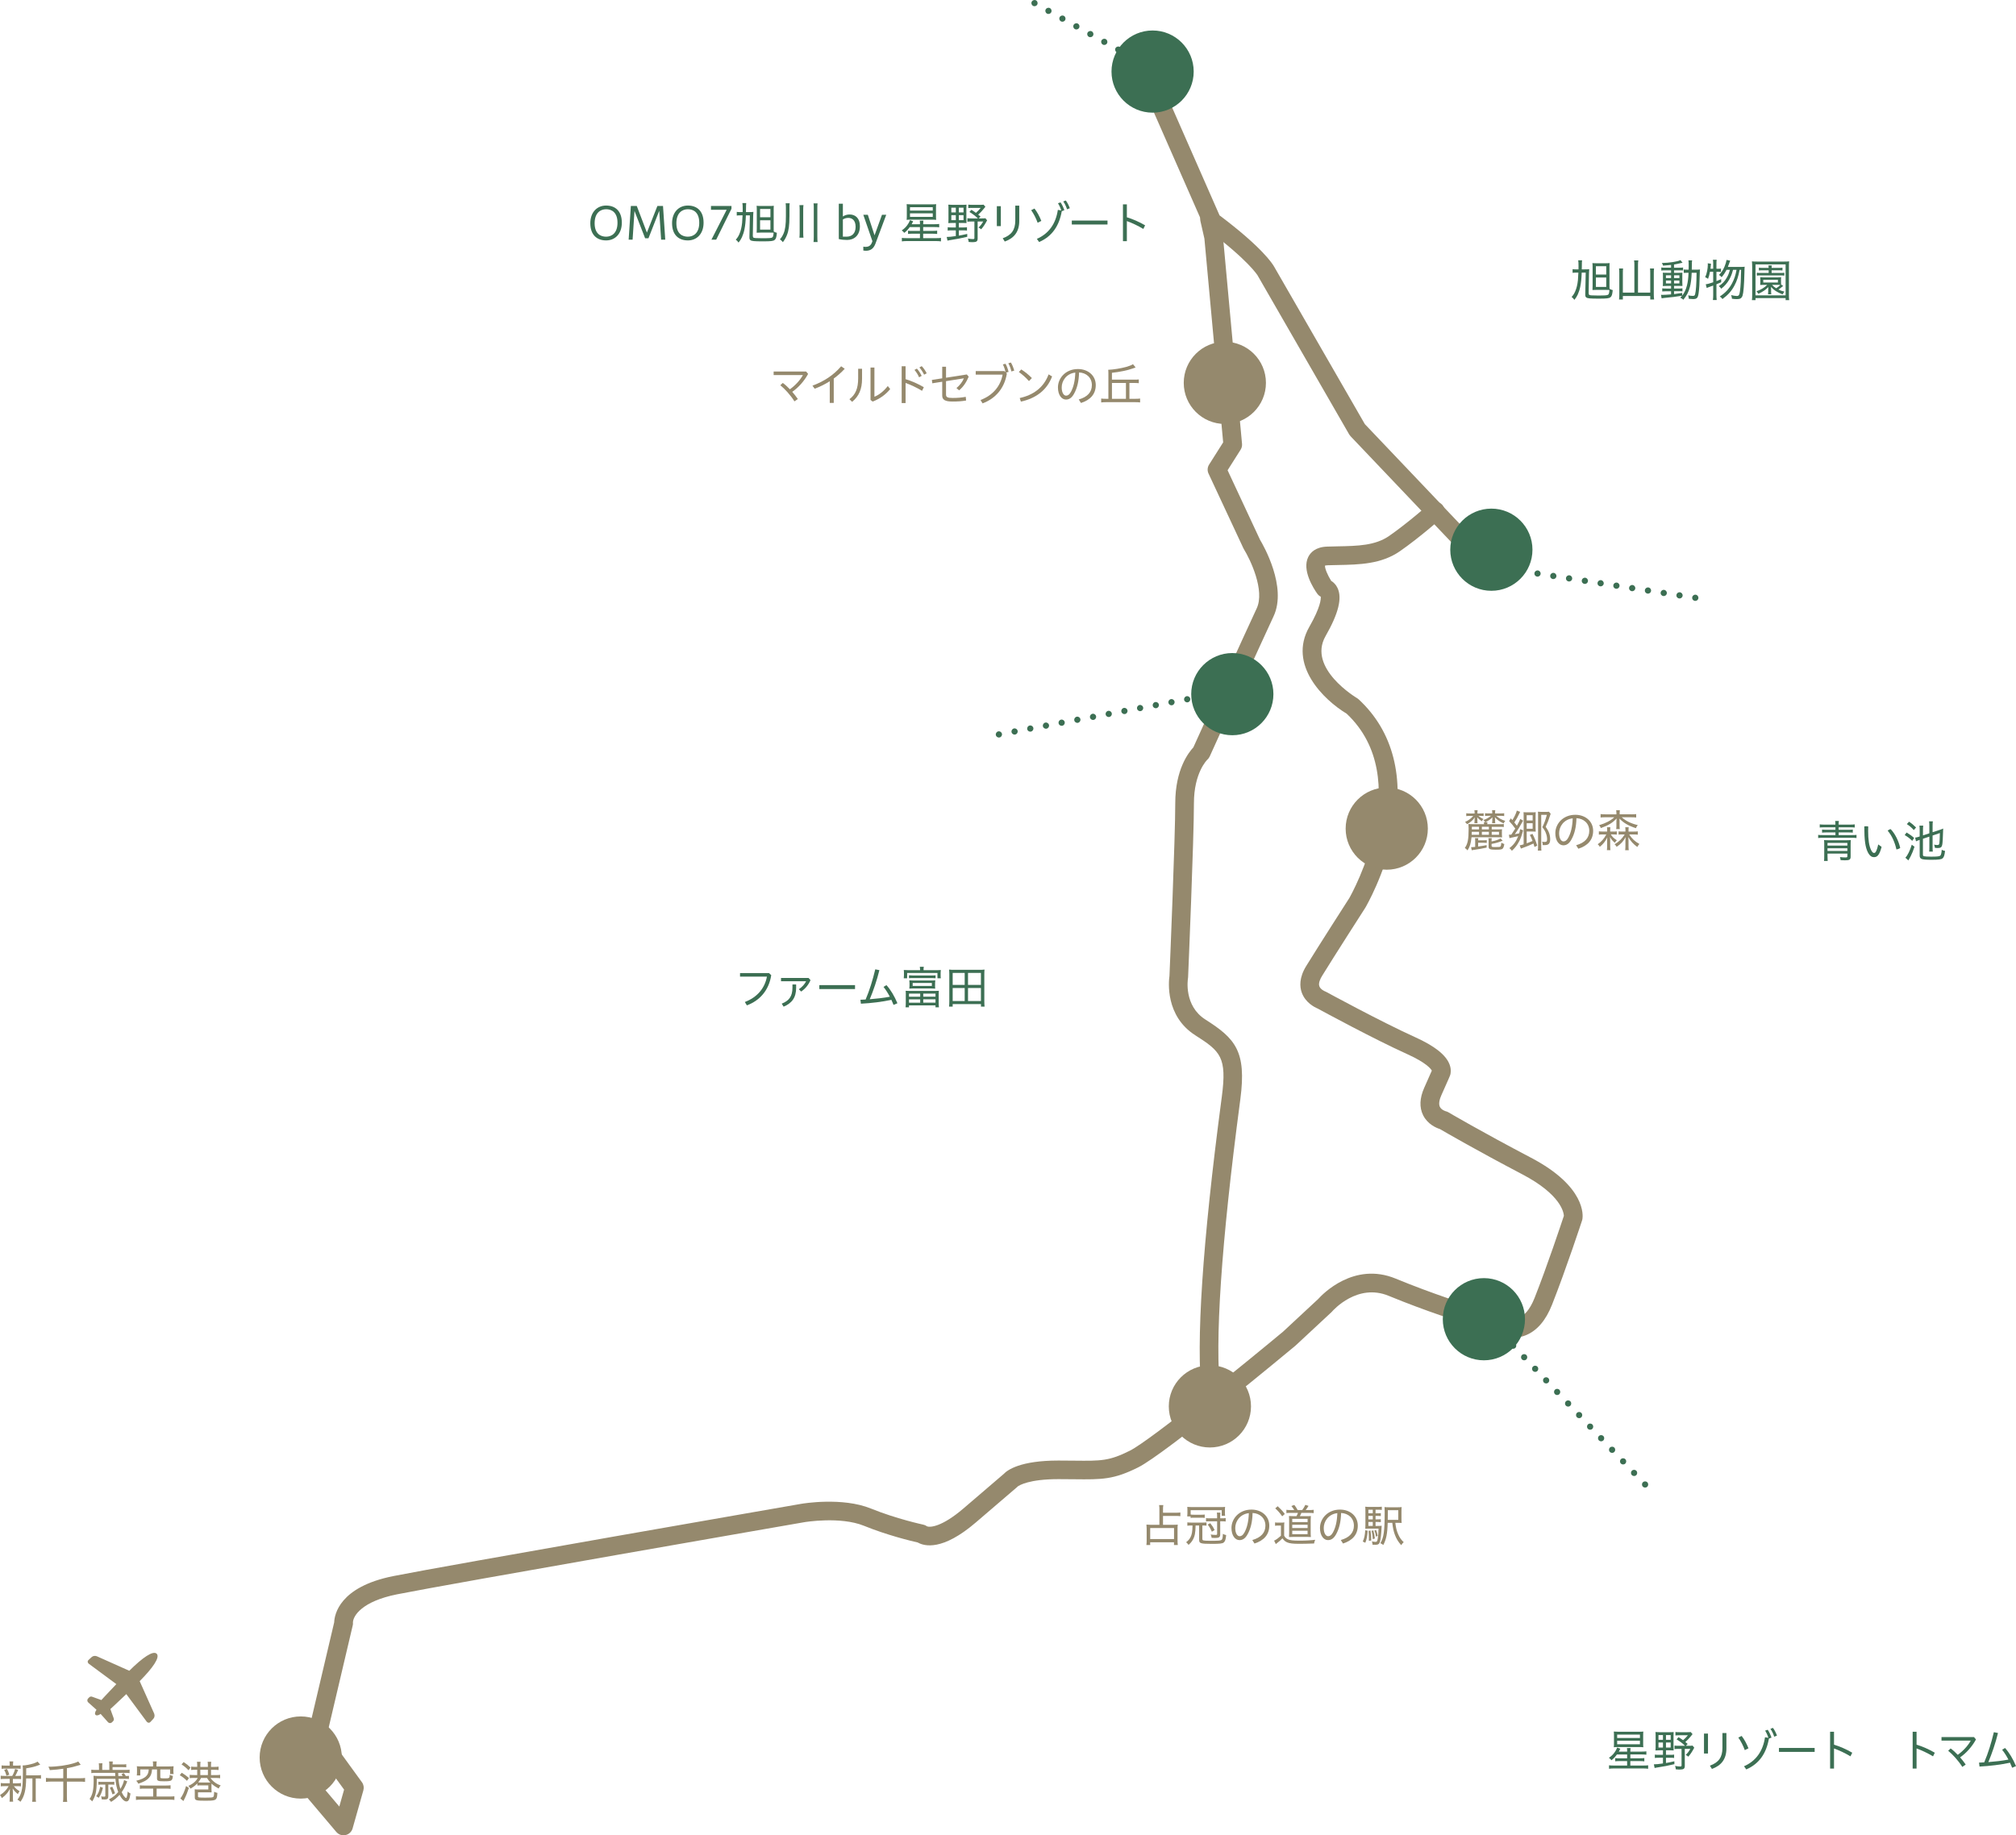 <?xml version="1.0" encoding="UTF-8"?>
<svg id="_イヤー_2" data-name="レイヤー 2" xmlns="http://www.w3.org/2000/svg" viewBox="0 0 1079.17 982.65">
  <defs>
    <style>
      .cls-1 {
        fill: #3c6f53;
      }

      .cls-2 {
        fill: #95896d;
      }
    </style>
  </defs>
  <g id="_イヤー_1-2" data-name="レイヤー 1">
    <path class="cls-2" d="M183.88,982.65c-1.45,0-2.86-.63-3.82-1.77l-24.44-28.89c-1.78-2.11-1.52-5.26,.59-7.05,2.11-1.78,5.26-1.52,7.05,.59l18.37,21.71,2.56-9.06-18.58-25.59c-.85-1.18-1.15-2.67-.82-4.08l14.1-59.9c.15-4.13,2.75-18.98,31.57-24.74,28.62-5.72,216.45-38.36,218.35-38.69,.89-.16,22.03-3.73,37.4,2.51,13.62,5.53,27.9,8.6,28.05,8.63,.7,.15,1.35,.44,1.92,.86,1.57,.74,7.94,.42,19.56-9.54l21.52-18.44c2.08-2.22,9.03-7.21,29.29-7.21,3.22,0,6.07,.03,8.63,.06,14.27,.15,18.57,.2,29.58-5.31,11.22-5.61,62.92-47.82,82.04-63.73l18.83-17.51c2.18-2.44,19.07-20.17,41.5-10.91,19.98,8.25,38.5,14.01,38.68,14.07l21.85,7.13c.19,.06,.22,.06,.38,.14,1.04,.37,8.15,2.32,13.42-11,6.76-17.09,14.33-39.88,15.69-43.97-.09-1.78-1.58-11.37-22.25-22.21-24.26-12.73-40.94-22.39-44.11-24.24-1.97-.63-6.59-2.57-8.99-7.4-2.09-4.21-1.88-9.2,.64-14.82,2.42-5.4,3.52-7.91,4.02-9.07-.54-.98-2.98-4.21-13.07-8.78-17.89-8.09-44.91-22.75-48.07-24.47-1.6-.67-6.6-3.14-8.52-8.63-1.04-2.96-1.46-7.81,2.39-14.08,6.83-11.09,21.98-34.69,23.1-36.43,1.42-2.5,35.69-63.74-1.42-98.71-12.27-7.38-31.62-26.15-19.99-46.5,6.07-10.62,6.25-14.93,6.12-16.15-.73-.36-1.37-.9-1.85-1.58-2.02-2.84-8.33-12.65-4.84-19.68,1.2-2.42,3.92-5.34,10.09-5.55,1.9-.06,3.78-.1,5.64-.14,10.8-.21,20.13-.39,27.67-5.64,9.87-6.87,21.21-16.87,21.32-16.97,2.07-1.83,5.23-1.64,7.06,.43,1.83,2.07,1.64,5.23-.43,7.06-.48,.43-11.89,10.5-22.23,17.69-10.03,6.98-21.8,7.21-33.19,7.43-1.81,.04-3.65,.07-5.5,.13-.77,.03-1.23,.13-1.48,.2-.1,1.47,1.39,5.1,3.33,8.16,1.27,.76,2.51,1.97,3.36,3.74,2.61,5.44,.58,13.65-6.38,25.83-9.88,17.28,16.58,33.05,16.85,33.21,.31,.18,.6,.4,.87,.65,18.45,17.07,24.84,41.92,18.5,71.87-4.67,22.04-14.5,38.95-14.91,39.66-.03,.06-.07,.12-.11,.17-.16,.25-16.05,24.98-23.06,36.36-.99,1.61-2.05,3.88-1.47,5.53,.6,1.72,2.88,2.69,2.91,2.7,.24,.09,.48,.19,.7,.31,.29,.16,29.39,16.01,47.67,24.28,10.51,4.75,16.54,9.55,18.45,14.66,.55,1.47,.67,2.75,.61,3.78,0,.71-.13,1.49-.48,2.34-.12,.29-.33,.79-.67,1.58-.64,1.49-1.8,4.11-3.85,8.67-.84,1.88-1.67,4.49-.83,6.24,.83,1.74,3.21,2.41,3.24,2.41,.5,.11,.91,.29,1.35,.55,.17,.1,17.56,10.33,44.23,24.32,29.46,15.46,27.79,31.08,27.5,32.81-.04,.25-.1,.49-.18,.73-.08,.26-8.58,26.14-16.1,45.17-3.29,8.33-7.95,13.8-13.84,16.25-6.02,2.51-11.16,.9-12.49,.39l-21.64-7.07c-.12-.04-19.05-5.92-39.47-14.35-16.75-6.92-29.75,7.79-30.3,8.42-.12,.14-.25,.28-.39,.4l-19.11,17.78c-.07,.06-.14,.12-.21,.18-2.83,2.36-69.5,57.79-84.07,65.07-13.17,6.58-19.32,6.52-34.16,6.36-2.53-.03-5.34-.06-8.52-.06-15.76,0-20.99,3.3-21.91,4-.19,.32-.22,.24-.61,.58l-21.78,18.67c-17.78,15.24-27.46,12.7-31.01,10.67-3.53-.8-16.23-3.84-28.79-8.94-12.7-5.16-31.74-1.96-31.93-1.93-1.89,.33-189.6,32.94-218.09,38.64-18.62,3.72-23.53,11.48-23.55,15.16,.09,.6,.02,.92-.12,1.53l-13.7,58.21,18.65,25.7c.9,1.24,1.18,2.82,.77,4.3l-5.78,20.44c-.5,1.78-1.95,3.14-3.75,3.53-.35,.08-.71,.11-1.06,.11Zm312.61-165.22h0Zm-.01-.01h0Zm-.01,0h0Zm-.35-.26h0Zm279.79-240.81h0Zm-9.02-4.3h0Zm0-.01h0Zm0-.02h0Z"/>
    <path class="cls-2" d="M786.99,298.65c-1.32,0-2.64-.52-3.62-1.55l-60.44-63.56c-.27-.29-.51-.61-.71-.95l-48.89-84.89c-.03-.05-.06-.11-.09-.17h0s-4.83-8.12-27.45-24.99c-.69-.52-1.24-1.21-1.59-2l-30.67-69.78c-1.11-2.53,.04-5.48,2.57-6.59,2.53-1.11,5.48,.04,6.59,2.57l30.14,68.57c22.91,17.22,28.4,25.99,29.2,27.43l48.57,84.33,60.03,63.12c1.9,2,1.82,5.17-.18,7.07-.97,.92-2.21,1.38-3.44,1.38Z"/>
    <path class="cls-2" d="M648.32,751.54c-2.51,0-4.67-1.88-4.96-4.43-3.22-28.15,.3-81.44,10.48-158.39l.2-1.5c2.79-21.16-.63-24.29-14.17-32.9-16.21-10.32-14.28-28.85-13.85-31.82,.21-4.96,3.1-74.2,3.1-92.4s7.16-27.19,9.69-29.96c3.25-7.18,27.7-61.17,33.9-74.39,4.5-9.61-3.41-26.14-6.84-31.69-.1-.17-.2-.34-.28-.52l-18.67-40c-.72-1.54-.6-3.35,.31-4.79l7.53-11.9-10.04-109.09-2.15-9.46c-.61-2.69,1.08-5.37,3.77-5.98,2.69-.61,5.37,1.07,5.98,3.77l2.22,9.78c.05,.21,.08,.43,.1,.65l10.22,111.11c.1,1.1-.16,2.2-.75,3.13l-6.98,11.02,17.39,37.27c1.72,2.85,14.6,25.19,7.22,40.93-6.58,14.03-33.92,74.44-34.19,75.05-.29,.63-.7,1.19-1.21,1.65-.25,.24-7.23,7.06-7.23,23.4,0,19-2.99,90.08-3.12,93.1,0,.22-.03,.44-.07,.65-.09,.57-2.27,14.66,9.32,22.03,15.96,10.16,22.12,16.86,18.72,42.65l-.2,1.51c-10.07,76.14-13.59,128.6-10.46,155.94,.31,2.74-1.66,5.22-4.4,5.54-.19,.02-.39,.03-.58,.03Z"/>
    <circle class="cls-2" cx="160.99" cy="940.99" r="22"/>
    <circle class="cls-2" cx="742.33" cy="443.65" r="22"/>
    <circle class="cls-2" cx="655.66" cy="204.99" r="22"/>
    <circle class="cls-1" cx="616.99" cy="38.32" r="22"/>
    <circle class="cls-1" cx="798.33" cy="294.32" r="22"/>
    <circle class="cls-1" cx="659.66" cy="371.65" r="22"/>
    <circle class="cls-1" cx="794.33" cy="706.32" r="22"/>
    <circle class="cls-2" cx="647.66" cy="752.99" r="22"/>
    <g>
      <path class="cls-1" d="M316,119.51c0-5.95,3.67-9.46,8.45-9.46s8.42,2.81,8.42,9.19c0,5.98-3.62,9.48-8.42,9.48s-8.45-2.83-8.45-9.22Zm14.55-.24c0-5.66-3.19-7.25-6.1-7.25s-6.14,1.85-6.14,7.51,3.24,7.2,6.14,7.2,6.1-1.82,6.1-7.46Z"/>
      <path class="cls-1" d="M336.52,128.32l1.18-18.05h3.17l5.42,14.26,5.62-14.26h3l1.2,18.05h-2.21l-1.01-15.46-5.76,14.71h-1.8l-5.69-14.64-1.01,15.39h-2.11Z"/>
      <path class="cls-1" d="M359.76,119.51c0-5.95,3.67-9.46,8.45-9.46s8.42,2.81,8.42,9.19c0,5.98-3.62,9.48-8.42,9.48s-8.45-2.83-8.45-9.22Zm14.55-.24c0-5.66-3.19-7.25-6.1-7.25s-6.14,1.85-6.14,7.51,3.24,7.2,6.14,7.2,6.1-1.82,6.1-7.46Z"/>
      <path class="cls-1" d="M380.83,128.32l8.16-16.01h-8.4v-2.04h10.97v1.49l-8.18,16.56h-2.54Z"/>
      <path class="cls-1" d="M403.03,126.4c0,.41,.05,.62,.22,.77,.31,.29,1.37,.38,4.51,.38,4.06,0,5.14-.07,5.64-.43,.43-.29,.58-.82,.72-2.54-.41-.02-1.42-.05-2.14-.05h-4.68c-.77,0-1.78,.02-2.26,.07,.05-.55,.07-1.32,.07-2.28v-9.67c0-1.13-.02-1.8-.1-2.47,.53,.07,1.2,.1,2.3,.1h4.56c1.18,0,1.82-.02,2.35-.1-.07,.72-.07,1.25-.07,2.74v9.05c0,.98,0,1.25,.02,1.99,.53,.31,1.03,.53,1.7,.7-.22,2.33-.48,3.22-1.18,3.79-.72,.62-1.99,.77-6.22,.77-4.75,0-6.12-.12-6.77-.65-.41-.31-.53-.7-.53-1.58v-.22l.24-11.47h-2.14c-.12,3.36-.34,5.42-.77,7.51-.31,1.54-.77,2.95-1.34,4.2-.53,1.1-.91,1.73-1.8,2.86-.67-.89-.91-1.1-1.49-1.54,.94-1.08,1.39-1.78,1.94-3.05,.72-1.66,1.18-3.58,1.44-5.98q.1-.96,.24-4.01h-.89c-1.06,0-1.66,.02-2.21,.12v-1.97c.67,.1,1.06,.12,2.18,.12h.98c0-.84,.02-1.27,.02-1.75,0-1.54-.05-2.42-.17-3.1h2.06q-.12,.79-.12,3.14s-.02,.41-.02,.86c0,.17,0,.46-.02,.84h1.3c1.49,0,2.14-.02,2.69-.12-.07,.79-.1,1.22-.12,2.09l-.19,10.87Zm3.84-10.08h5.54v-4.44h-5.54v4.44Zm0,6.62h5.54v-5.02h-5.54v5.02Z"/>
      <path class="cls-1" d="M422.59,115.93c0,4.7-.38,7.54-1.34,9.91-.6,1.49-1.22,2.57-2.18,3.82-.58-.72-.86-1.01-1.58-1.54,.82-.86,1.39-1.78,1.99-3.17,.86-2.06,1.22-4.82,1.22-9.14v-4.75c0-.94-.05-1.46-.14-2.21h2.18c-.12,.58-.14,1.06-.14,2.26v4.82Zm7.51-6.1c-.1,.72-.14,1.34-.14,2.35v12.31c0,1.32,.05,2.04,.14,2.76l-2.18,.02c.1-.67,.14-1.49,.14-2.74v-12.34c0-1.1-.05-1.78-.14-2.35l2.18-.02Zm7.56-.94c-.12,.7-.14,1.22-.14,2.42v15.29c0,1.49,.05,2.23,.14,3h-2.18c.1-.72,.14-1.58,.14-3v-15.29c0-1.18-.02-1.7-.14-2.42h2.18Z"/>
      <path class="cls-1" d="M449.01,109.07h2.18v6.84c1.08-.72,2.33-1.08,3.6-1.08,3.07,0,5.52,1.97,5.52,6.22,0,5.23-3.31,7.42-6.84,7.42-1.49,0-3.1-.14-4.46-.48v-18.91Zm4.25,17.64c2.59,0,4.75-1.58,4.75-5.23s-1.97-4.82-3.89-4.82c-1.2,0-2.16,.36-2.93,.84v9.22h2.06Z"/>
      <path class="cls-1" d="M462.14,132.04c.38,.1,.79,.14,1.18,.14,1.68,0,2.93-.67,3.58-2.76l.1-.31-4.87-14.11h2.42l3.6,10.99,3.98-10.99h2.28c-1.3,3.43-4.7,12.62-5.81,15.53-.94,2.42-2.38,3.74-5.21,3.74-.36,0-.82-.05-1.25-.14v-2.09Z"/>
      <path class="cls-1" d="M487,121.57c-.91,1.27-1.75,2.18-2.93,3.1-.58-.67-.72-.82-1.37-1.3,1.22-.82,2.18-1.73,2.93-2.76,.74-1.01,1.08-1.63,1.49-2.74l1.7,.62c-.36,.74-.53,1.06-.82,1.56h4.46v-.29c0-.67-.02-1.1-.1-1.63h1.92c-.07,.53-.1,.98-.1,1.63v.29h6.1c1.1,0,1.82-.05,2.47-.14v1.8c-.7-.1-1.42-.14-2.47-.14h-6.1v2.06h4.94c1.2,0,1.9-.05,2.54-.14v1.78c-.74-.1-1.49-.14-2.57-.14h-4.92v2.38h6.94c1.18,0,1.94-.05,2.59-.14v1.87c-.77-.12-1.66-.17-2.64-.17h-15.75c-.94,0-1.75,.05-2.54,.17v-1.87c.65,.1,1.42,.14,2.5,.14h7.18v-2.38h-4.03c-1.13,0-1.73,.02-2.35,.12v-1.73c.62,.1,1.13,.12,2.35,.12h4.03v-2.06h-5.47Zm.65-3.96c-1.13,0-1.75,.02-2.33,.1,.07-.5,.1-1.15,.1-2.09v-4.13c0-.96-.02-1.49-.1-2.18,.67,.07,1.32,.1,2.26,.1h11.26c1.06,0,1.61-.02,2.3-.1-.07,.58-.1,1.06-.1,2.02v4.27c0,1.01,.02,1.54,.1,2.11-.55-.07-1.15-.1-2.28-.1h-11.21Zm-.53-4.85h12.19v-1.82h-12.19v1.82Zm0,3.36h12.19v-1.9h-12.19v1.9Z"/>
      <path class="cls-1" d="M509.73,119.37c-.89,0-1.63,.02-2.11,.07,.07-.53,.1-1.34,.1-2.26v-5.45c0-.96-.02-1.56-.1-2.16,.72,.07,1.39,.1,2.21,.1h5.4c1.03,0,1.61-.02,2.14-.1-.05,.5-.07,1.2-.07,2.18v5.52c0,1.13,.02,1.68,.07,2.16-.43-.05-1.13-.07-2.02-.07h-2.09v2.42h2.3c.91,0,1.42-.02,2.06-.12v1.8c-.67-.1-1.1-.12-2.06-.12h-2.3v2.81c1.56-.26,2.42-.43,4.49-.91l.02,1.54c-3.46,.82-5.59,1.22-8.71,1.7-.96,.14-1.22,.22-1.87,.36l-.41-1.97c1.22,0,2.59-.12,4.87-.48v-3.05h-2.26c-.89,0-1.44,.02-2.09,.12v-1.8c.58,.1,1.2,.12,2.09,.12h2.26v-2.42h-1.92Zm-.48-8.16v2.52h2.4v-2.52h-2.4Zm0,3.98v2.69h2.4v-2.69h-2.4Zm4.01-1.46h2.52v-2.52h-2.52v2.52Zm0,4.15h2.52v-2.69h-2.52v2.69Zm14.23-7.18q-.26,.31-1.06,1.3c-.94,1.15-1.61,1.85-2.81,2.93,.46,.36,.62,.5,1.25,1.03l-.96,.98h1.78c.91,0,1.39-.02,1.8-.1l.91,1.13c-1.22,2.26-1.92,3.34-3.19,4.8-.46-.41-.82-.65-1.37-.94,1.13-1.13,1.66-1.82,2.47-3.24h-2.98v9.17c0,1.44-.62,1.9-2.64,1.9-.62,0-1.2-.02-2.16-.12-.1-.84-.17-1.18-.41-1.82,1.15,.19,1.97,.29,2.62,.29,.7,0,.86-.12,.86-.58v-8.83h-1.7c-.94,0-1.49,.02-2.06,.12v-1.9c.65,.1,1.06,.12,2.06,.12h3.55c-1.27-1.27-2.4-2.14-4.51-3.46l1.06-1.15c1.15,.72,1.61,1.01,2.42,1.63,1.01-.89,1.85-1.75,2.57-2.66h-4.61c-.89,0-1.44,.02-2.06,.12v-1.87c.6,.1,1.18,.12,2.16,.12h4.2c.94,0,1.39-.02,1.82-.1l.98,1.13Z"/>
      <path class="cls-1" d="M533.61,110.39h2.14v10.68h-2.14v-10.68Zm12-.29v8.23c0,5.76-2.76,9.19-7.75,10.99l-1.1-1.75c4.7-1.68,6.72-4.51,6.72-9.46v-8.02h2.14Z"/>
      <path class="cls-1" d="M553.77,111.66c1.42,1.8,2.71,4.22,3.65,6.62l-1.97,.98c-.91-2.5-2.09-4.78-3.46-6.72l1.78-.89Zm14.59,1.42c-1.37,7.9-5.21,13.51-12.12,16.51l-1.2-1.7c6.34-2.76,10.15-8.06,11.23-15.53l1.82,.31c-.43-1.39-1.03-2.69-1.75-3.86l1.39-.46c.77,1.1,1.56,2.81,2.02,4.2l-1.39,.53Zm2.16-5.74c.89,1.15,1.66,2.76,2.16,4.15l-1.49,.58c-.46-1.51-1.15-2.95-2.02-4.2l1.34-.53Z"/>
      <path class="cls-1" d="M592.85,118.09v2.11h-19.11v-2.11h19.11Z"/>
      <path class="cls-1" d="M603.21,116.34c3.07,.91,6.6,2.45,9.77,4.3l-.96,1.94c-2.88-1.75-6.1-3.24-8.81-4.22v10.78h-2.09v-19.73h2.09v6.94Z"/>
    </g>
    <g>
      <path class="cls-2" d="M419.02,205.02c1.25,.89,2.54,2.06,3.82,3.41,3-2.16,5.52-4.97,6.96-7.61h-15.67v-1.9h17.38l1.08,1.27c-2.14,3.94-5.26,7.37-8.5,9.6,1.06,1.2,2.06,2.52,3,3.84l-1.82,1.27c-2.18-3.48-5.16-6.67-7.56-8.64l1.32-1.25Z"/>
      <path class="cls-2" d="M446.31,215.71h-2.14v-11.59c-2.47,1.58-5.16,2.9-8.06,4.01l-1.2-1.63c6.1-2.3,11.09-5.45,15.36-10.39l1.92,1.34c-1.82,1.97-3.79,3.7-5.88,5.23v13.03Z"/>
      <path class="cls-2" d="M461.46,197.44v5.35c0,5.52-1.68,9.41-5.33,12.36l-1.42-1.42c3.31-2.47,4.66-5.88,4.66-11.11v-5.18h2.09Zm6.62-.67v15.65c2.3-.89,4.97-2.9,7.15-5.74l1.3,1.63c-2.35,2.88-5.5,5.23-9.41,6.7l-1.13-.89v-17.35h2.09Z"/>
      <path class="cls-2" d="M484.76,203.01c3.07,.91,6.6,2.45,9.77,4.3l-.96,1.94c-2.88-1.75-6.1-3.24-8.81-4.22v10.78h-2.09v-19.73h2.09v6.94Zm6.05-5.66c.96,1.03,1.94,2.57,2.57,3.89l-1.39,.77c-.62-1.46-1.49-2.81-2.47-3.96l1.3-.7Zm2.59-1.32c.98,1.03,2.02,2.5,2.66,3.84l-1.39,.74c-.7-1.46-1.56-2.78-2.52-3.86l1.25-.72Z"/>
      <path class="cls-2" d="M517.54,200.49l1.01,1.18c-1.27,3.07-3,5.57-5.16,7.32l-1.39-1.22c1.78-1.44,3.31-3.5,3.96-5.21l-9.55,1.51v7.15c0,1.37,.67,1.85,3.5,1.85,2.62,0,4.78-.17,7.06-.6l.19,1.97c-2.3,.41-4.51,.55-7.27,.55-4.08,0-5.52-.98-5.52-3.24v-7.37l-5.3,.84-.24-1.8,5.54-.86v-6.22h2.04v5.9l11.14-1.75Z"/>
      <path class="cls-2" d="M538.26,199.26c-.31-1.49-.79-2.9-1.42-4.15l1.42-.34c.67,1.15,1.32,2.93,1.63,4.37l-1.37,.36,.46,.41c-1.25,8.16-6.29,13.58-13.01,16.06l-1.1-1.8c6.53-2.47,10.66-7.27,11.83-13.59h-14.4v-1.9h15.29l.67,.58Zm2.88-5.16c.77,1.22,1.39,2.9,1.78,4.34l-1.54,.43c-.31-1.54-.89-3.05-1.63-4.37l1.39-.41Z"/>
      <path class="cls-2" d="M546.68,197.8c2.11,1.34,3.86,2.76,5.69,4.61l-1.56,1.63c-1.87-2.09-3.53-3.5-5.42-4.87l1.3-1.37Zm-.82,15.31c7.32-1.61,12.84-5.62,15.46-12.67l1.87,1.1c-2.78,7.49-8.86,11.78-16.71,13.49l-.62-1.92Z"/>
      <path class="cls-2" d="M577.45,213.88c4.73-1.34,7.03-3.98,7.03-7.7,0-4.01-2.98-6.6-6.86-6.77-.1,4.82-1.06,8.52-2.69,11.42-1.27,2.3-2.69,3.1-4.34,3.1-2.26,0-4.27-2.38-4.27-6.5,0-4.99,4.1-9.84,10.71-9.84,5.35,0,9.53,3.43,9.53,8.59,0,4.85-2.93,7.99-7.92,9.58l-1.18-1.87Zm-1.85-14.4c-4.9,.58-7.27,4.56-7.27,7.92,0,3.12,1.27,4.44,2.33,4.44,.89,0,1.75-.48,2.57-1.97,1.42-2.59,2.23-5.86,2.38-10.39Z"/>
      <path class="cls-2" d="M607.88,213.52c1.03,0,1.73-.05,2.42-.14v2.09c-.67-.1-1.44-.14-2.42-.14h-15.99c-.98,0-1.68,.05-2.42,.14v-2.09c.72,.1,1.39,.14,2.42,.14h1.44v-13.3c0-.96-.02-1.68-.1-2.23,2.52-.07,6.74-.74,9.53-1.51,1.82-.53,3.02-.98,3.72-1.49l1.42,1.75c-.31,.1-.7,.24-1.49,.53-2.78,1.01-6.89,1.87-11.19,2.33v3.67h12.17c1.01,0,1.56-.02,2.21-.12v2.02c-.7-.1-1.22-.12-2.21-.12h-2.81v8.47h3.29Zm-5.16-8.47h-7.49v8.47h7.49v-8.47Z"/>
    </g>
    <g>
      <path class="cls-1" d="M412.84,522.13c-1.25,8.23-6.31,13.68-13.03,16.15l-1.1-1.8c6.53-2.47,10.66-7.27,11.83-13.58h-14.4v-1.9h15.51l1.2,1.13Z"/>
      <path class="cls-1" d="M433.87,524.77c-1.08,2.54-2.83,4.66-5.02,6.12l-1.22-1.25c1.78-1.2,3.07-2.66,3.89-4.27h-13.44v-1.75h14.76l1.03,1.15Zm-7.7,2.33v1.8c0,5.28-2.3,8.23-6.7,10.08l-1.01-1.61c3.91-1.56,5.74-3.89,5.74-8.57v-1.7h1.97Z"/>
      <path class="cls-1" d="M457.7,527.44v2.11h-19.11v-2.11h19.11Z"/>
      <path class="cls-1" d="M478.32,538.02c-.36-.91-.74-1.82-1.15-2.69-5.11,1.08-10.54,1.75-16.32,2.06l-.26-2.11c.94-.05,1.87-.07,2.78-.14,2.14-5.02,3.74-10.25,5.16-16.15l2.21,.43c-1.32,5.42-3.22,10.95-5.16,15.58,3.6-.29,7.2-.67,10.75-1.34-1.06-2.02-2.23-3.84-3.38-5.26l1.56-.96c2.28,2.52,4.25,5.81,5.88,9.7l-2.06,.89Z"/>
      <path class="cls-1" d="M492.52,519.3c0-.6-.05-1.1-.14-1.66h2.14c-.12,.5-.14,1.03-.14,1.66v.14h6.82c1.08,0,1.68-.02,2.42-.1-.07,.48-.1,.94-.1,1.58v1.22c0,.7,.02,1.1,.1,1.63h-1.8v-2.83h-16.23v2.83h-1.8c.07-.58,.1-.94,.1-1.63v-1.22c0-.62-.02-1.13-.1-1.58,.74,.07,1.37,.1,2.42,.1h6.31v-.14Zm-7.63,13.49c0-1.15-.02-1.68-.1-2.3,.53,.05,1.03,.07,2.28,.07h13.23c1.25,0,1.75-.02,2.28-.07-.07,.67-.1,1.15-.1,2.3v4.03c0,1.05,.05,1.92,.14,2.5h-1.85v-1.03h-14.19v1.03h-1.85c.1-.6,.14-1.46,.14-2.5v-4.03Zm1.7-10.61c.53,.07,1.1,.1,1.9,.1h10.46c.79,0,1.34-.02,1.87-.1v1.58c-.58-.07-1.08-.1-1.9-.1h-10.46c-.77,0-1.3,.02-1.87,.1v-1.58Zm0,11.47h6v-1.66h-6v1.66Zm0,3.19h6v-1.78h-6v1.78Zm13.95-9.12c0,.74,.02,1.06,.1,1.61-.6-.07-1.32-.1-2.04-.1h-9.79c-.74,0-1.42,.02-2.04,.1,.07-.6,.1-.91,.1-1.61v-1.22c0-.67-.02-.96-.1-1.63,.6,.07,1.2,.1,2.04,.1h9.82c.82,0,1.42-.02,2.02-.1-.07,.53-.1,.94-.1,1.63v1.22Zm-11.98-1.42v1.58h10.27v-1.58h-10.27Zm5.66,7.34h6.55v-1.66h-6.55v1.66Zm0,3.19h6.55v-1.78h-6.55v1.78Z"/>
      <path class="cls-1" d="M525.12,538.96v-1.37h-15.15v1.37h-1.94c.1-.84,.14-1.63,.14-2.76v-14.67c0-.89-.05-1.61-.12-2.4,.89,.1,1.66,.12,2.69,.12h13.58c1.06,0,1.8-.02,2.71-.12-.1,.77-.12,1.44-.12,2.4v14.67c0,1.1,.05,1.97,.14,2.76h-1.94Zm-15.15-11.62h6.43v-6.43h-6.43v6.43Zm0,8.62h6.43v-6.98h-6.43v6.98Zm8.21-8.62h6.91v-6.43h-6.91v6.43Zm0,8.62h6.91v-6.98h-6.91v6.98Z"/>
    </g>
    <g>
      <path class="cls-2" d="M787.7,448.25c-.31,3.31-.84,5.04-2.14,7.06-.5-.62-.84-.94-1.44-1.3,1.56-2.14,2.04-4.54,2.04-10.39,0-.91-.02-1.56-.1-2.45,.7,.07,1.1,.1,2.59,.1h5.76c0-.38-.02-.72-.07-1.06h.72c-.36-.5-.58-.77-1.01-1.15,1.7-.6,2.69-1.15,4.06-2.26h-1.13c-.91,0-1.49,.02-2.04,.1v-1.49c.55,.07,1.08,.1,2.09,.1h1.78v-.19c0-.72-.02-1.15-.12-1.56h1.75c-.1,.38-.12,.77-.12,1.54v.22h2.83c1.01,0,1.44-.02,2.04-.12v1.54c-.65-.1-1.08-.12-2.04-.12h-2.18c1.46,1.32,2.71,2.02,4.8,2.71-.36,.38-.62,.77-.86,1.34-2.11-.94-3.5-1.9-4.68-3.31,.07,.41,.1,.91,.1,1.27v.7c0,.5,.02,.84,.1,1.22h-1.7c.07-.41,.1-.82,.1-1.27v-.67c0-.36,0-.38,.1-1.22-1.27,1.22-1.97,1.73-3.82,2.64h1.1c-.05,.29-.07,.48-.07,1.06h6.55c1.18,0,1.75-.02,2.3-.12v1.63c-.6-.1-1.25-.12-2.26-.12h-4.2v1.39h3.72c.82,0,1.3-.02,1.82-.07-.1,.67-.1,.86-.1,1.49v1.34c0,.62,.02,.94,.1,1.51-.55-.05-1.18-.07-1.82-.07h-14.54Zm3.77-11.42c.7,.67,1.56,1.22,2.64,1.68-.38,.38-.53,.6-.86,1.2-1.2-.79-1.7-1.2-2.5-2.14,.05,.46,.1,.94,.1,1.22v.65c0,.58,.02,.91,.1,1.3h-1.7c.07-.38,.1-.74,.1-1.27v-.62c0-.31,.05-.86,.1-1.2-.96,1.44-2.23,2.57-4.13,3.65-.36-.53-.6-.79-1.08-1.22,1.8-.77,3.38-1.94,4.37-3.24h-1.66c-.91,0-1.37,.02-2.06,.12v-1.54c.58,.1,1.08,.12,2.09,.12h2.38v-.22c0-.7-.02-1.1-.12-1.56h1.75c-.1,.43-.12,.79-.12,1.54v.24h1.37c1.03,0,1.49-.02,1.97-.1v1.49c-.58-.07-1.01-.1-1.92-.1h-.79Zm-1.8,13.56c0-.82-.02-1.25-.1-1.63h1.78c-.07,.31-.07,.48-.1,1.15h2.71c.89,0,1.39-.02,1.9-.1v1.49c-.53-.07-1.08-.1-1.9-.1h-2.71v2.04q3.07-.43,4.54-.77v1.34c-2.04,.46-4.8,.96-6.67,1.2-.41,.05-.67,.1-1.3,.21l-.34-1.66c.14,.02,.24,.02,.29,.02,.38,0,.89-.05,1.9-.14v-3.07Zm2.06-3.43v-1.58h-3.89c-.02,.82-.02,.96-.05,1.58h3.94Zm0-2.9v-1.39h-3.84l-.02,1.39h3.86Zm5.28,0v-1.39h-3.77v1.39h3.77Zm0,2.9v-1.58h-3.77v1.58h3.77Zm1.44,5.91c0,.58,.26,.65,2.09,.65,1.92,0,2.4-.05,2.64-.29,.24-.19,.41-.89,.5-2.06,.62,.38,.96,.55,1.58,.74-.22,1.37-.5,2.11-.94,2.5-.43,.41-1.27,.53-3.72,.53-3,0-3.75-.31-3.75-1.56v-2.98c0-.72-.02-1.18-.1-1.63h1.78c-.07,.43-.1,.84-.1,1.61v.14c1.99-.36,3.82-.98,4.8-1.61l1.13,1.22c-2.16,.89-3.48,1.25-5.93,1.7v1.03Zm3.96-5.91v-1.58h-3.89v1.58h3.89Z"/>
      <path class="cls-2" d="M809.01,446.86q1.32-1.94,2.11-3.24c-1.25-1.73-1.9-2.54-3.29-4.01l.91-1.46q.41,.43,.84,.94c1.1-1.68,2.11-3.86,2.38-5.09l1.78,.67c-.17,.29-.19,.34-.55,1.13-.82,1.75-1.46,2.88-2.57,4.54q.62,.74,1.39,1.78c.91-1.63,1.58-3,1.75-3.65l1.58,.91q-.26,.38-.46,.79c-1.01,1.94-2.54,4.44-4.01,6.48,1.03-.19,1.37-.24,2.35-.46,.26-.98,.41-1.63,.48-2.26l1.63,.62c-.1,.34-.14,.43-.22,.77-.6,2.23-1.1,3.62-1.82,4.97-1.18,2.26-2.21,3.6-3.98,5.23-.5-.7-.79-1.01-1.34-1.42,2.23-1.68,3.58-3.48,4.73-6.41-.62,.17-2.83,.65-3.72,.82-.38,.07-.62,.12-.96,.24l-.29-1.82q.62-.02,1.03-.05l.24-.02Zm6.6-9.89c0-1.2,0-1.56-.07-2.11,.5,.05,.98,.07,1.75,.07h2.88c.94,0,1.44-.02,1.9-.1-.05,.6-.07,1.15-.07,1.99v6.43c0,.82,.02,1.49,.07,2.02-.5-.05-.98-.07-1.78-.07h-3.05v6.31c1.15-.41,2.09-.79,3.14-1.27-.62-1.61-.79-1.97-1.44-3.22l1.42-.55c1.1,2.18,1.85,3.98,2.52,6.31l-1.46,.7c-.24-.91-.34-1.22-.53-1.85-1.82,.86-3.74,1.63-5.59,2.28-.48,.14-.79,.29-1.15,.43l-.65-1.75c.74-.1,1.06-.17,2.11-.53v-15.1Zm4.82,2.33v-2.83h-3.19v2.83h3.19Zm-3.19,4.42h3.19v-2.95h-3.19v2.95Zm12.84-8.02c-.12,.31-.19,.48-.48,1.39-.55,1.82-1.22,3.53-2.18,5.59,1.78,2.54,2.4,4.34,2.4,6.84,0,1.54-.53,2.47-1.56,2.78-.41,.12-.96,.19-1.56,.19-.22,0-.36,0-.86-.02-.02-.84-.1-1.22-.34-1.85,.53,.12,.84,.17,1.2,.17,.58,0,.96-.07,1.13-.22,.22-.19,.34-.62,.34-1.2,0-1.01-.19-2.06-.58-3.12-.41-1.18-.84-1.92-1.97-3.38,1.08-2.18,1.61-3.65,2.42-6.6h-3.02v16.8c0,1.1,.02,1.8,.1,2.33h-1.92c.1-.58,.14-1.46,.14-2.33v-16.68c0-.72-.02-1.32-.1-1.8,.5,.07,1.03,.1,1.8,.1h2.42c.89,0,1.3-.02,1.68-.1l.94,1.1Z"/>
      <path class="cls-2" d="M843.71,452.55c4.73-1.34,7.03-3.98,7.03-7.71,0-4.01-2.98-6.6-6.87-6.77-.1,4.82-1.06,8.52-2.69,11.42-1.27,2.3-2.69,3.1-4.34,3.1-2.26,0-4.27-2.38-4.27-6.5,0-4.99,4.1-9.84,10.71-9.84,5.35,0,9.53,3.43,9.53,8.59,0,4.85-2.93,7.99-7.92,9.58l-1.18-1.87Zm-1.85-14.4c-4.9,.58-7.27,4.56-7.27,7.92,0,3.12,1.27,4.44,2.33,4.44,.89,0,1.75-.48,2.57-1.97,1.42-2.59,2.23-5.86,2.38-10.39Z"/>
      <path class="cls-2" d="M857.94,446.76c-.96,0-1.46,.02-2.06,.12v-1.78c.58,.1,1.08,.12,2.09,.12h2.35v-.74c0-.7-.02-1.15-.1-1.56h1.82c-.07,.43-.1,.84-.1,1.54v.77h1.49c.98,0,1.49-.02,2.04-.1v1.73c-.58-.07-1.08-.1-2.02-.1h-1.18c.86,1.37,1.58,2.06,3.24,3.12-.46,.46-.79,.86-1.1,1.37-1.27-1.13-1.8-1.75-2.59-3.14,.1,.7,.12,1.39,.12,2.14v2.76c0,.94,.05,1.63,.14,2.18h-1.9c.07-.62,.12-1.2,.12-2.11v-2.66c0-.65,.02-1.42,.1-2.06-1.06,2.14-2.14,3.48-4.01,5.04-.36-.62-.62-.94-1.13-1.39,2.02-1.39,3.38-2.95,4.61-5.23h-1.94Zm15.41-10.75c1.08,0,1.82-.05,2.5-.14v1.85c-.72-.1-1.42-.14-2.5-.14h-5.23c2.26,2.02,5.02,3.36,8.59,4.18-.53,.65-.7,.94-.98,1.66-4.01-1.3-6.58-2.78-8.83-5.14,.05,.6,.07,1.18,.07,1.46v2.23c0,1.01,.02,1.44,.12,1.94h-1.94c.1-.53,.12-1.06,.12-1.94v-2.21c0-.31,.05-1.06,.1-1.54-2.14,2.33-4.34,3.65-8.42,5.14-.26-.67-.46-.96-.94-1.54,3.62-1.1,6.19-2.45,8.11-4.25h-4.82c-1.06,0-1.82,.05-2.5,.14v-1.85c.67,.1,1.44,.14,2.5,.14h5.98v-.36c0-.82-.05-1.3-.14-1.85h1.99c-.1,.55-.12,.96-.12,1.82v.38h6.36Zm-4.9,10.75c-1.13,0-1.51,.02-2.02,.1v-1.73c.58,.07,.89,.1,2.09,.1h1.58v-.74c0-.7-.02-1.15-.1-1.56h1.85c-.07,.41-.1,.79-.1,1.54v.77h2.9c1.06,0,1.54-.02,2.06-.12v1.78c-.53-.1-1.06-.12-2.06-.12h-2.54c1.46,2.26,3.05,3.75,5.47,5.09-.5,.53-.72,.86-1.13,1.61-2.21-1.61-3.55-3.1-4.8-5.3q.05,.65,.1,2.06v2.78c0,1.06,.05,1.66,.14,2.18h-1.94c.1-.53,.14-1.25,.14-2.21v-2.74c0-.58,.02-1.3,.1-2.06-1.2,2.26-2.42,3.58-4.78,5.21-.36-.58-.5-.79-1.1-1.37,2.52-1.54,3.86-2.83,5.4-5.26h-1.27Z"/>
    </g>
    <g>
      <path class="cls-2" d="M620.64,808.11c0-.94-.05-1.54-.17-2.26h2.26c-.14,.7-.17,1.25-.17,2.26v1.82h6.82c1.08,0,1.8-.05,2.47-.14v1.99c-.74-.1-1.46-.14-2.45-.14h-6.84v4.75h5.81c.89,0,1.44-.02,2.09-.1-.1,.72-.12,1.34-.12,2.16v6.36c0,.94,.05,1.75,.14,2.42h-2.04v-1.49h-12.75v1.49h-2.02c.1-.79,.14-1.54,.14-2.4v-6.38c0-.77-.05-1.42-.12-2.16,.62,.07,1.2,.1,2.09,.1h4.85v-8.28Zm-4.94,15.91h12.77v-5.9h-12.77v5.9Z"/>
      <path class="cls-2" d="M637.7,816.77c-.91,0-1.49,.02-2.11,.12v-1.8c.6,.1,1.25,.12,2.18,.12h6.22c.86,0,1.25-.02,1.85-.1v1.75c-.62-.07-.98-.1-1.78-.1h-.43v7.06c0,.65,.12,.82,.7,.96,.43,.1,1.8,.17,3.24,.17,4.7,0,5.74-.07,6.31-.46,.48-.34,.65-1.1,.74-3.26,.6,.36,1.06,.53,1.75,.65-.22,2.33-.55,3.38-1.3,3.98-.67,.58-2.18,.74-6.31,.74-3.31,0-4.92-.1-5.71-.36-.94-.29-1.15-.7-1.15-1.99v-7.49h-1.9c-.05,2.33-.14,3.41-.38,4.68-.29,1.46-.89,2.83-1.75,3.98-.43,.58-.77,.96-1.63,1.73-.46-.62-.74-.94-1.29-1.42,1.22-1.01,1.73-1.58,2.28-2.59,.79-1.51,1.06-2.95,1.13-6.38h-.65Zm-.34-5.88c.46,.1,.98,.12,1.99,.12h3.48c1.13,0,1.58-.02,2.06-.12v1.82c-.53-.1-.96-.12-2.06-.12h-3.48c-1.08,0-1.54,.02-2.02,.12v-.79h-1.8c.07-.5,.1-.94,.1-1.63v-1.85c0-.67-.02-1.13-.1-1.63,.77,.07,1.39,.1,2.38,.1h15.5c1.06,0,1.63-.02,2.4-.1-.07,.48-.1,.89-.1,1.58v1.56c0,.7,.02,1.1,.1,1.63h-1.82v-3.02h-16.63v2.33Zm10.03,3.62c-.84,0-1.3,.02-1.8,.1v-1.8c.6,.1,1.15,.12,1.92,.12h4.01v-1.32c0-.77-.05-1.2-.14-1.73h1.9c-.07,.5-.1,.96-.1,1.68v1.37h.77c1.08,0,1.44-.02,2.16-.12v1.82c-.62-.1-1.13-.12-2.16-.12h-.77v6.98c0,1.54-.58,1.95-2.78,1.95-.53,0-1.25-.03-1.82-.07-.07-.67-.22-1.13-.5-1.78,.84,.14,1.8,.22,2.66,.22,.62,0,.79-.12,.79-.55v-6.74h-4.13Zm1.32,5.59c-.67-1.58-1.3-2.66-2.23-3.84l1.37-.72c1.13,1.42,1.51,1.99,2.33,3.67l-1.46,.89Z"/>
      <path class="cls-2" d="M670.35,824.55c4.73-1.34,7.03-3.98,7.03-7.71,0-4.01-2.98-6.6-6.87-6.77-.1,4.82-1.06,8.52-2.69,11.42-1.27,2.3-2.69,3.1-4.34,3.1-2.26,0-4.27-2.38-4.27-6.5,0-4.99,4.1-9.84,10.71-9.84,5.35,0,9.53,3.43,9.53,8.59,0,4.85-2.93,7.99-7.92,9.58l-1.18-1.87Zm-1.85-14.4c-4.9,.58-7.27,4.56-7.27,7.92,0,3.12,1.27,4.44,2.33,4.44,.89,0,1.75-.48,2.57-1.97,1.42-2.59,2.23-5.86,2.38-10.39Z"/>
      <path class="cls-2" d="M682.54,815.11c.55,.1,.91,.12,1.82,.12h1.37c.72,0,1.22-.02,1.8-.12-.1,.74-.12,1.3-.12,2.47v4.63c.48,.94,1.01,1.46,2.02,1.94,1.13,.53,2.74,.72,6.31,.72,3.19,0,6.12-.17,8.3-.46-.34,.74-.48,1.2-.62,1.99-2.59,.1-6.17,.17-7.99,.17-3.38,0-5.09-.22-6.38-.77-1.06-.46-1.63-.94-2.57-2.16-.84,.91-1.44,1.44-2.93,2.59-.26,.19-.34,.26-.6,.5l-.91-1.87c.96-.38,2.21-1.3,3.65-2.64v-5.42h-1.46c-.77,0-1.08,.02-1.68,.12v-1.82Zm1.42-8.66c1.63,1.51,2.64,2.59,3.79,4.15l-1.39,1.25c-1.27-1.82-2.23-2.93-3.72-4.25l1.32-1.15Zm8.86,2.06c-.36-.65-.84-1.34-1.54-2.16l1.56-.6c.7,.89,1.03,1.39,1.82,2.76h2.4c.67-.86,1.25-1.8,1.7-2.79l1.7,.55c-.58,.96-1.1,1.7-1.54,2.23h1.97c1.1,0,1.75-.05,2.33-.14v1.78c-.77-.1-1.46-.12-2.33-.12h-4.27c-.29,.74-.43,1.06-.82,1.75h3.7c1.11,0,1.78-.02,2.21-.1-.07,.67-.1,1.42-.1,2.33v6.55c0,.96,.02,1.7,.12,2.4-.53-.05-1.1-.07-1.78-.07h-7.68c-.77,0-1.63,.02-2.26,.07,.05-.74,.07-1.51,.07-2.28v-6.72c0-.82-.05-1.75-.12-2.26,.58,.05,1.32,.07,2.42,.07h1.63c.36-.67,.6-1.18,.79-1.75h-3.79c-1.15,0-1.68,.02-2.4,.1v-1.75c.53,.1,1.22,.14,2.42,.14h1.75Zm-1.08,6.43h8.23v-1.73h-8.23v1.73Zm0,3.19h8.23v-1.75h-8.23v1.75Zm0,3.29h8.21v-1.85h-8.21v1.85Z"/>
      <path class="cls-2" d="M717.72,824.55c4.73-1.34,7.03-3.98,7.03-7.71,0-4.01-2.98-6.6-6.86-6.77-.1,4.82-1.06,8.52-2.69,11.42-1.27,2.3-2.69,3.1-4.34,3.1-2.26,0-4.27-2.38-4.27-6.5,0-4.99,4.1-9.84,10.71-9.84,5.35,0,9.53,3.43,9.53,8.59,0,4.85-2.93,7.99-7.92,9.58l-1.18-1.87Zm-1.85-14.4c-4.9,.58-7.27,4.56-7.27,7.92,0,3.12,1.27,4.44,2.33,4.44,.89,0,1.75-.48,2.57-1.97,1.42-2.59,2.23-5.86,2.38-10.39Z"/>
      <path class="cls-2" d="M732.12,819.58c-.26,3.22-.5,4.51-1.27,6.43l-1.34-.65c.84-1.95,1.13-3.31,1.3-6.05l1.32,.26Zm4.22-2.59h1.13c1.1,0,1.66-.02,2.14-.1-.02,.24-.05,.41-.05,.82-.14,3.55-.48,6.5-.89,7.83-.36,1.18-.98,1.56-2.45,1.56-.43,0-.79-.02-1.54-.07v-.31c0-.41-.12-.96-.31-1.44,.82,.17,1.51,.26,1.99,.26,.7,0,.89-.31,1.15-1.75,.24-1.37,.38-3.05,.43-5.35h-4.99c-.94,0-1.34,.02-2.11,.07,.05-.5,.07-1.1,.07-2.38v-6.67c0-1.46-.03-2.04-.1-2.76,.7,.1,1.3,.12,2.59,.12h3.82c1.1,0,1.68-.02,2.47-.12v1.73c-.7-.1-1.25-.12-2.16-.12h-1.2v1.92h.86c.91,0,1.42-.02,1.97-.1v1.58c-.58-.07-1.13-.1-1.97-.1h-.86v1.87h.86c.91,0,1.42-.02,1.97-.1v1.58c-.62-.07-1.13-.1-1.97-.1h-.86v2.11Zm-1.49-8.69h-2.35v1.92h2.35v-1.92Zm0,3.31h-2.35v1.87h2.35v-1.87Zm-2.35,3.26v2.11h2.35v-2.11h-2.35Zm1.15,4.63c.29,2.21,.36,3.1,.38,5.3l-1.27,.17c.02-.72,.02-.89,.02-1.44,0-1.49-.05-2.4-.19-3.89l1.06-.14Zm1.51-.1c.41,1.44,.62,2.66,.82,4.32l-1.11,.36c-.12-1.85-.29-2.98-.67-4.46l.96-.22Zm1.44-.22c.43,1.01,.62,1.66,.91,3.14l-.94,.41c-.24-1.51-.41-2.14-.84-3.26l.86-.29Zm10.32-3.86c.31,2.62,.72,4.32,1.49,6.05,.79,1.85,1.66,3.1,3,4.32-.6,.55-.94,.96-1.34,1.61-1.63-1.85-2.62-3.46-3.43-5.69-.67-1.87-1.01-3.38-1.34-6.29h-2.47c-.14,5.81-.77,8.88-2.35,11.9-.53-.46-.84-.67-1.56-.98,1.82-3,2.3-6.48,2.3-16.49,0-1.56-.03-2.16-.1-2.86,.72,.1,1.34,.12,2.62,.12h4.03c1.27,0,1.87-.02,2.54-.12-.07,.6-.1,1.08-.1,2.57v3.41c0,1.32,.02,1.94,.1,2.52-.46-.05-1.15-.07-2.21-.07h-1.18Zm1.58-1.56v-5.18h-5.59v1.15c0,.91,0,1.39-.02,2.06q-.02,1.32-.02,1.97h5.64Z"/>
    </g>
    <g>
      <path class="cls-2" d="M2.4,952.45c-.89,0-1.46,.02-2.02,.12v-1.85c.58,.1,1.06,.12,2.04,.12H6.55c.77-1.37,1.18-2.35,1.51-3.74l1.66,.5c-.53,1.3-.98,2.28-1.54,3.24h1.15c.94,0,1.42-.02,1.97-.12v1.85c-.65-.1-1.08-.12-1.97-.12h-2.42c-.02,.29-.02,.38-.02,.58v1.75h2.35c.89,0,1.34-.02,1.97-.14v1.82c-.58-.1-1.03-.12-1.97-.12h-1.82c.74,1.03,1.51,1.7,3.05,2.71-.41,.55-.62,.89-.91,1.54-1.56-1.34-1.92-1.75-2.76-3.05,.07,1.1,.1,1.39,.1,1.99v3.12c0,.79,.05,1.37,.14,1.99h-1.94c.07-.6,.12-1.2,.12-1.97v-3.05c0-.55,.02-1.08,.1-1.87-1.06,2.04-2.28,3.46-4.32,4.97-.29-.65-.58-1.13-.98-1.61,1.18-.77,2.09-1.51,2.98-2.5,.67-.74,.98-1.2,1.61-2.28H2.45c-.98,0-1.39,.02-2.02,.12v-1.82c.6,.12,1.06,.14,2.04,.14h2.74v-1.75c0-.19,0-.31-.02-.58H2.4Zm6.6-7.13c1.01,0,1.46-.02,2.04-.12v1.85c-.67-.1-1.08-.12-2.04-.12H2.95c-.98,0-1.44,.02-2.09,.12v-1.85c.53,.1,1.06,.12,2.14,.12h2.18v-.55c0-.77-.02-1.1-.12-1.68h2.04c-.1,.5-.12,.86-.12,1.66v.58h2.02Zm-5.54,5.38c-.38-1.39-.67-2.09-1.22-3.07l1.49-.55c.62,1.18,.89,1.82,1.25,3.1l-1.51,.53Zm16.32-.17c1.06,0,1.61-.05,2.16-.14v1.92c-.58-.1-1.06-.12-2.02-.12h-.79v10.03c0,1.25,.02,1.85,.14,2.47h-2.06c.12-.67,.14-1.27,.14-2.47v-10.03h-3.36c-.05,6-.91,9.6-3.05,12.5-.62-.58-.91-.77-1.61-1.15,1.03-1.27,1.68-2.59,2.16-4.32,.55-2.06,.77-5.18,.77-10.8,0-1.54-.05-2.5-.14-3.19h.19c1.34,0,3.72-.46,5.69-1.08,.94-.31,1.56-.6,2.11-.98l1.42,1.61c-.24,.05-.24,.07-.84,.31-1.94,.77-3.55,1.18-6.67,1.68v3.77h5.76Z"/>
      <path class="cls-2" d="M33.86,947c-2.54,.38-3.74,.5-7.2,.74-.12-.62-.38-1.25-.77-1.82,4.73,0,9.77-.72,13.71-1.9,1.15-.36,1.73-.58,2.28-.91l1.32,1.75c-.29,.07-.38,.1-.72,.22-2.42,.77-4.44,1.25-6.67,1.61v5.4h7.06c1.22,0,1.94-.05,2.66-.17v2.14c-.84-.12-1.56-.17-2.62-.17h-7.1v8.06c0,1.39,.05,2.04,.17,2.81h-2.28c.14-.82,.17-1.44,.17-2.86v-8.02h-6.7c-.98,0-1.68,.05-2.57,.17v-2.14c.74,.12,1.44,.17,2.59,.17h6.67v-5.09Z"/>
      <path class="cls-2" d="M63.29,949.21q.02,1.32,.05,1.68h2.35c-.29-.43-.36-.55-.67-.96l1.22-.6c.43,.5,.7,.89,1.1,1.56,.79-.02,1.08-.02,1.68-.1v1.7c-.65-.07-1.22-.1-2.16-.1h-3.43c.19,2.28,.48,3.82,1.01,5.42,.98-1.56,1.73-3.36,1.97-4.75l1.7,.72c-.14,.29-.22,.43-.38,.89-.74,1.87-1.49,3.29-2.59,4.87,.41,.86,.7,1.37,1.08,1.94,.5,.7,1.03,1.2,1.3,1.2,.31,0,.67-1.51,.84-3.5,.5,.53,.89,.82,1.49,1.08-.46,3.17-1.01,4.25-2.23,4.25-1.1,0-2.4-1.25-3.62-3.53-1.42,1.58-2.76,2.71-4.56,3.77-.34-.48-.7-.91-1.15-1.34,2.14-1.1,3.6-2.28,4.99-3.96-.82-2.14-1.27-4.25-1.49-7.06h-9.98l-.02,1.56c-.05,5.16-.7,7.92-2.45,10.54-.41-.53-.77-.84-1.37-1.3,1.61-2.3,2.16-4.92,2.16-9.98,0-1.15-.02-1.7-.07-2.45,.84,.1,1.39,.12,2.26,.12h9.38q-.02-.46-.07-1.68h-10.49c-.98,0-1.56,.02-2.26,.14v-1.85c.67,.12,1.27,.14,2.3,.14h1.82v-1.61c0-.79-.05-1.32-.12-1.94h1.97c-.1,.62-.12,1.13-.12,1.94v1.61h3.79v-2.59c0-.77-.02-1.32-.12-1.92h1.97c-.07,.53-.1,.86-.12,1.58h5.28c.94,0,1.39-.02,2.06-.12v1.66c-.58-.07-1.13-.1-2.06-.1h-5.28v1.49h6.82c1.03,0,1.63-.02,2.3-.14v1.85c-.65-.1-1.34-.14-2.33-.14h-3.74Zm-8.21,7.95c-.55,2.42-1.06,3.65-2.21,5.42-.38-.29-.84-.58-1.39-.84,1.18-1.56,1.7-2.81,2.16-5.11l1.44,.53Zm-.62-1.68c-.79,0-1.22,.02-1.78,.1v-1.63c.48,.07,.94,.1,1.78,.1h5.04c.7,0,1.13-.02,1.68-.1v1.63c-.46-.07-.84-.1-1.63-.1h-1.56v6.14c0,1.42-.46,1.85-1.99,1.85-.38,0-.58,0-1.54-.07-.07-.67-.14-1.06-.34-1.63,.55,.12,1.13,.19,1.61,.19,.5,0,.65-.12,.65-.48v-6h-1.92Zm5.64,1.15c.7,1.37,1.1,2.33,1.49,3.5l-1.37,.62c-.5-1.61-.77-2.28-1.42-3.62l1.3-.5Z"/>
      <path class="cls-2" d="M77.28,957.63c-1.13,0-1.75,.02-2.42,.14v-1.92c.67,.12,1.2,.14,2.33,.14h11.57c1.06,0,1.85-.05,2.54-.14v1.92c-.7-.1-1.46-.14-2.47-.14h-4.99v4.25h6.89c1.08,0,2.02-.05,2.62-.14v1.97c-.79-.12-1.58-.17-2.62-.17h-15.24c-1.1,0-1.92,.05-2.71,.17v-1.97c.55,.1,1.66,.14,2.71,.14h6.5v-4.25h-4.7Zm4.66-12.89c0-.67-.05-1.13-.14-1.66h2.11c-.1,.48-.14,.96-.14,1.66v1.03h6.7c.98,0,1.54-.02,2.45-.12-.07,.53-.1,.96-.1,1.66v.84c0,.65,.02,1.13,.12,1.68h-1.87v-2.45h-5.26v4.13c0,.36,.07,.46,.34,.53,.29,.07,.84,.12,1.75,.12,2.83,0,2.88-.05,2.95-1.9,.65,.34,.98,.43,1.7,.58-.12,1.32-.34,1.99-.82,2.35-.53,.41-1.44,.53-3.94,.53-3.19,0-3.74-.24-3.74-1.56v-4.78h-2.66c-.14,2.02-.6,3.34-1.61,4.46-1.15,1.3-2.59,2.11-5.74,3.17-.26-.58-.58-1.03-1.13-1.58,2.78-.67,4.44-1.44,5.5-2.62,.77-.84,1.1-1.78,1.22-3.43h-4.54v3.22h-1.87c.1-.62,.12-1.18,.12-1.87v-1.42c0-.67-.02-1.15-.1-1.66,.91,.1,1.46,.12,2.42,.12h6.26v-1.03Z"/>
      <path class="cls-2" d="M97.27,949.14c1.54,.94,2.45,1.58,3.89,2.83l-1.08,1.51c-1.25-1.27-2.26-2.06-3.86-3.02l1.06-1.32Zm3.84,8.11c-.79,2.45-1.44,4.06-2.4,5.98-.31,.6-.41,.79-.53,1.06l-1.63-1.37c1.22-1.56,2.28-3.91,3.05-6.67l1.51,1.01Zm-2.81-13.83c1.54,1.01,2.47,1.75,3.7,2.95l-1.1,1.44c-1.3-1.37-2.09-2.04-3.72-3.12l1.13-1.27Zm5.69,8.5c-.91,0-1.92,.05-2.45,.12v-1.78c.53,.07,1.46,.12,2.45,.12h1.58v-2.83h-1.01c-.84,0-1.61,.05-2.23,.12v-1.82c.6,.1,1.32,.14,2.23,.14h1.01v-.96c0-.67-.05-1.3-.14-1.75h1.94c-.1,.46-.14,1.03-.14,1.78v.94h4.06v-.96c0-.67-.05-1.3-.14-1.75h1.94c-.1,.48-.14,1.06-.14,1.78v.94h1.8c.91,0,1.68-.05,2.26-.14v1.82c-.67-.07-1.42-.12-2.23-.12h-1.82v2.83h2.42c1.2,0,1.94-.05,2.45-.14v1.82c-.62-.1-1.42-.14-2.45-.14h-2.71c.62,.89,.96,1.27,1.75,1.92,1.18,.98,2.18,1.54,3.72,2.09-.53,.58-.74,.89-1.1,1.66-1.8-1.01-2.64-1.56-3.82-2.64-.02,.36-.02,.67-.02,1.1v1.78c0,.89,.02,1.37,.07,1.82-.5-.05-.79-.05-1.78-.05h-5.5v2.16c0,.36,.12,.48,.55,.58,.46,.07,1.56,.12,3.34,.12,2.81,0,3.77-.07,4.15-.29,.43-.26,.55-.86,.6-2.88,.67,.36,.98,.48,1.75,.62-.12,1.68-.19,2.21-.43,2.76-.48,1.2-1.46,1.44-5.9,1.44-5.16,0-5.78-.19-5.78-1.82v-2.35c0-.67,0-1.03-.05-1.94,.62,.07,1.15,.1,2.38,.1h4.92v-2.21h-3.6c-1.01,0-1.66,.02-2.28,.1v-1.15c-1.06,1.08-1.85,1.7-3.62,2.78-.41-.65-.74-1.03-1.22-1.42,1.66-.77,2.66-1.44,3.65-2.4,.62-.62,.94-1.03,1.39-1.87h-1.82Zm3.65,0c-.6,1.15-.86,1.56-1.56,2.38,.65,.05,1.13,.07,1.8,.07h3.65c.43,0,.58,0,1.08-.02-.72-.77-1.06-1.22-1.8-2.42h-3.17Zm3.65-1.54v-2.83h-4.06v2.83h4.06Z"/>
    </g>
    <g>
      <path class="cls-1" d="M982.49,441.51c0-1.1-.02-1.44-.14-1.97h2.02c-.12,.58-.14,1.01-.14,1.97h6.12c1.1,0,1.87-.05,2.5-.14v1.7c-.6-.1-1.22-.12-2.35-.12h-6.26v1.32h5.4c.91,0,1.54-.02,2.16-.12v1.66c-.65-.1-1.3-.12-2.16-.12h-5.4v1.42h7.2c1.15,0,1.78-.02,2.35-.12v1.7c-.7-.1-1.32-.14-2.35-.14h-15.79c-1.01,0-1.73,.05-2.38,.14v-1.7c.55,.1,1.18,.12,2.38,.12h6.86v-1.42h-4.97c-.84,0-1.49,.02-2.18,.12v-1.66c.65,.1,1.3,.12,2.18,.12h4.97v-1.32h-6.02c-1.15,0-1.8,.02-2.38,.12v-1.7c.65,.1,1.42,.14,2.5,.14h5.9Zm-4.22,15.5v1.44c0,1.08,.05,1.97,.1,2.5h-1.97c.1-.62,.12-1.06,.12-2.71v-6.31c0-.94-.02-1.49-.1-2.16,.53,.07,1.01,.1,1.92,.1h10.44c.91,0,1.39-.02,1.97-.1-.07,.58-.1,1.2-.1,2.14v6.74c0,1.58-.6,1.97-3.07,1.97-.72,0-1.44-.02-2.3-.1-.05-.58-.14-.98-.36-1.63,1.06,.12,2.02,.19,2.83,.19,.98,0,1.15-.1,1.15-.72v-1.34h-10.63Zm10.63-5.71h-10.63v1.44h10.63v-1.44Zm-10.63,2.86v1.44h10.63v-1.44h-10.63Z"/>
      <path class="cls-1" d="M1007.23,453.41c-.46,1.78-.98,3.12-1.54,4.01-.74,1.18-1.51,1.51-2.57,1.51s-2.18-.55-3.22-2.54c-1.37-2.64-1.94-6.5-1.94-13.92,.29-.07,.6-.1,.91-.1,.41,0,.79,.05,1.2,.14-.02,.96-.05,1.73-.05,2.38,0,4.58,.46,7.97,1.63,10.34,.58,1.1,1.03,1.44,1.51,1.44,.36,0,.7-.12,1.03-.74,.41-.74,.84-1.97,1.22-3.82l1.8,1.3Zm4.87-9.48c2.4,2.54,4.25,6.34,5.09,10.06-.5,.41-1.3,.72-2.04,.79-.79-3.67-2.42-7.42-4.68-10.03,.46-.41,1.01-.74,1.63-.82Z"/>
      <path class="cls-1" d="M1020.62,445.73c1.78,1.08,2.78,1.8,4.03,2.93l-1.03,1.54c-1.32-1.3-2.23-2.02-4.03-3.1l1.03-1.37Zm4.22,7.63c-.74,2.18-1.32,3.65-2.06,5.11-.26,.53-.38,.74-.79,1.44-.17,.29-.19,.34-.43,.77l-1.61-1.46c1.18-1.2,2.45-3.77,3.43-6.96l1.46,1.1Zm-2.93-13.42c1.49,.98,2.42,1.78,3.77,3.1l-1.2,1.39c-1.49-1.58-2.04-2.06-3.74-3.19l1.18-1.3Zm7.44,9.14v8.5c0,.5,.14,.72,.58,.86,.38,.12,1.85,.22,3.79,.22,3.05,0,4.34-.12,4.87-.5,.43-.31,.7-1.32,.82-3.19,.65,.36,1.01,.48,1.78,.62-.26,2.33-.62,3.38-1.3,3.96-.7,.6-2.18,.79-6.02,.79-3.1,0-4.56-.14-5.28-.48-.72-.36-.98-.82-.98-1.78v-8.4c-.91,.31-1.37,.48-1.97,.77l-.46-1.97c.77-.12,1.32-.24,2.09-.5l.34-.12v-3.38c0-1.01-.05-1.66-.14-2.42h2.04c-.1,.67-.14,1.34-.14,2.35v2.88l3.41-1.13v-4.13c0-.94-.05-1.61-.14-2.28h2.02c-.1,.67-.14,1.32-.14,2.3v3.53l3.82-1.25c.72-.24,1.42-.5,1.85-.72-.14,5.33-.31,7.92-.53,8.83-.31,1.25-.86,1.61-2.5,1.61-.55,0-.82-.02-1.39-.1-.1-.67-.19-1.08-.46-1.73,.72,.14,1.2,.22,1.68,.22,.84,0,1.06-.19,1.18-1.15,.12-1.03,.19-2.9,.24-5.26l-3.89,1.32v6.34c0,1.01,.02,1.58,.12,2.28h-1.97c.1-.74,.12-1.32,.12-2.33v-5.71l-3.41,1.15Z"/>
    </g>
    <g>
      <path class="cls-1" d="M865.55,939.35c-.91,1.27-1.75,2.18-2.93,3.1-.58-.67-.72-.82-1.37-1.3,1.22-.82,2.18-1.73,2.93-2.76,.74-1.01,1.08-1.63,1.49-2.74l1.7,.62c-.36,.74-.53,1.06-.82,1.56h4.46v-.29c0-.67-.02-1.1-.1-1.63h1.92c-.07,.53-.1,.98-.1,1.63v.29h6.1c1.1,0,1.82-.05,2.47-.14v1.8c-.7-.1-1.42-.14-2.47-.14h-6.1v2.06h4.94c1.2,0,1.9-.05,2.54-.14v1.78c-.74-.1-1.49-.14-2.57-.14h-4.92v2.38h6.94c1.18,0,1.94-.05,2.59-.14v1.87c-.77-.12-1.66-.17-2.64-.17h-15.75c-.94,0-1.75,.05-2.54,.17v-1.87c.65,.1,1.42,.14,2.5,.14h7.18v-2.38h-4.03c-1.13,0-1.73,.02-2.35,.12v-1.73c.62,.1,1.13,.12,2.35,.12h4.03v-2.06h-5.47Zm.65-3.96c-1.13,0-1.75,.02-2.33,.1,.07-.5,.1-1.15,.1-2.09v-4.13c0-.96-.02-1.49-.1-2.18,.67,.07,1.32,.1,2.26,.1h11.26c1.06,0,1.61-.02,2.3-.1-.07,.58-.1,1.06-.1,2.02v4.27c0,1.01,.02,1.54,.1,2.11-.55-.07-1.15-.1-2.28-.1h-11.21Zm-.53-4.85h12.19v-1.82h-12.19v1.82Zm0,3.36h12.19v-1.9h-12.19v1.9Z"/>
      <path class="cls-1" d="M888.27,937.14c-.89,0-1.63,.02-2.11,.07,.07-.53,.1-1.34,.1-2.26v-5.45c0-.96-.02-1.56-.1-2.16,.72,.07,1.39,.1,2.21,.1h5.4c1.03,0,1.61-.02,2.14-.1-.05,.5-.07,1.2-.07,2.18v5.52c0,1.13,.02,1.68,.07,2.16-.43-.05-1.13-.07-2.02-.07h-2.09v2.42h2.3c.91,0,1.42-.02,2.06-.12v1.8c-.67-.1-1.1-.12-2.06-.12h-2.3v2.81c1.56-.26,2.42-.43,4.49-.91l.02,1.54c-3.46,.82-5.59,1.22-8.71,1.7-.96,.14-1.22,.22-1.87,.36l-.41-1.97c1.22,0,2.59-.12,4.87-.48v-3.05h-2.26c-.89,0-1.44,.02-2.09,.12v-1.8c.58,.1,1.2,.12,2.09,.12h2.26v-2.42h-1.92Zm-.48-8.16v2.52h2.4v-2.52h-2.4Zm0,3.98v2.69h2.4v-2.69h-2.4Zm4.01-1.46h2.52v-2.52h-2.52v2.52Zm0,4.15h2.52v-2.69h-2.52v2.69Zm14.23-7.18q-.26,.31-1.06,1.3c-.94,1.15-1.61,1.85-2.81,2.93,.46,.36,.62,.5,1.25,1.03l-.96,.98h1.78c.91,0,1.39-.02,1.8-.1l.91,1.13c-1.22,2.26-1.92,3.34-3.19,4.8-.46-.41-.82-.65-1.37-.94,1.13-1.13,1.66-1.82,2.47-3.24h-2.98v9.17c0,1.44-.62,1.9-2.64,1.9-.62,0-1.2-.02-2.16-.12-.1-.84-.17-1.18-.41-1.82,1.15,.19,1.97,.29,2.62,.29,.7,0,.86-.12,.86-.58v-8.83h-1.7c-.94,0-1.49,.02-2.06,.12v-1.9c.65,.1,1.06,.12,2.06,.12h3.55c-1.27-1.27-2.4-2.14-4.51-3.46l1.06-1.15c1.15,.72,1.61,1.01,2.42,1.63,1.01-.89,1.85-1.75,2.57-2.66h-4.61c-.89,0-1.44,.02-2.06,.12v-1.87c.6,.1,1.18,.12,2.16,.12h4.2c.94,0,1.39-.02,1.82-.1l.98,1.13Z"/>
      <path class="cls-1" d="M912.15,928.17h2.14v10.68h-2.14v-10.68Zm12-.29v8.23c0,5.76-2.76,9.19-7.75,10.99l-1.1-1.75c4.7-1.68,6.72-4.51,6.72-9.46v-8.02h2.14Z"/>
      <path class="cls-1" d="M932.31,929.44c1.42,1.8,2.71,4.22,3.65,6.62l-1.97,.98c-.91-2.5-2.09-4.78-3.46-6.72l1.78-.89Zm14.59,1.42c-1.37,7.9-5.21,13.51-12.12,16.51l-1.2-1.7c6.34-2.76,10.15-8.07,11.23-15.53l1.82,.31c-.43-1.39-1.03-2.69-1.75-3.86l1.39-.46c.77,1.1,1.56,2.81,2.02,4.2l-1.39,.53Zm2.16-5.74c.89,1.15,1.66,2.76,2.16,4.15l-1.49,.58c-.46-1.51-1.15-2.95-2.02-4.2l1.34-.53Z"/>
      <path class="cls-1" d="M971.39,935.87v2.11h-19.11v-2.11h19.11Z"/>
      <path class="cls-1" d="M981.75,934.12c3.07,.91,6.6,2.45,9.77,4.3l-.96,1.94c-2.88-1.75-6.1-3.24-8.81-4.22v10.78h-2.09v-19.73h2.09v6.94Z"/>
      <path class="cls-1" d="M1025.94,934.12c3.07,.91,6.6,2.45,9.77,4.3l-.96,1.94c-2.88-1.75-6.1-3.24-8.81-4.22v10.78h-2.09v-19.73h2.09v6.94Z"/>
      <path class="cls-1" d="M1044.18,936.14c1.25,.89,2.54,2.06,3.82,3.41,3-2.16,5.52-4.97,6.96-7.61h-15.67v-1.9h17.38l1.08,1.27c-2.14,3.94-5.26,7.37-8.5,9.6,1.06,1.2,2.06,2.52,3,3.84l-1.82,1.27c-2.18-3.48-5.16-6.67-7.56-8.64l1.32-1.25Z"/>
      <path class="cls-1" d="M1077.11,946.46c-.36-.91-.74-1.82-1.15-2.69-5.11,1.08-10.54,1.75-16.32,2.06l-.26-2.11c.94-.05,1.87-.07,2.78-.14,2.14-5.02,3.74-10.25,5.16-16.15l2.21,.43c-1.32,5.42-3.22,10.94-5.16,15.58,3.6-.29,7.2-.67,10.75-1.34-1.06-2.02-2.23-3.84-3.38-5.26l1.56-.96c2.28,2.52,4.25,5.81,5.88,9.7l-2.06,.89Z"/>
    </g>
    <g>
      <path class="cls-1" d="M850.45,157.07c0,.41,.05,.62,.21,.77,.31,.29,1.37,.38,4.51,.38,4.06,0,5.14-.07,5.64-.43,.43-.29,.58-.82,.72-2.54-.41-.02-1.42-.05-2.14-.05h-4.68c-.77,0-1.78,.02-2.26,.07,.05-.55,.07-1.32,.07-2.28v-9.67c0-1.13-.02-1.8-.1-2.47,.53,.07,1.2,.1,2.3,.1h4.56c1.18,0,1.82-.02,2.35-.1-.07,.72-.07,1.25-.07,2.74v9.05c0,.98,0,1.25,.02,1.99,.53,.31,1.03,.53,1.71,.7-.22,2.33-.48,3.22-1.18,3.79-.72,.62-1.99,.77-6.22,.77-4.75,0-6.12-.12-6.77-.65-.41-.31-.53-.7-.53-1.58v-.22l.24-11.47h-2.14c-.12,3.36-.34,5.42-.77,7.51-.31,1.54-.77,2.95-1.34,4.2-.53,1.1-.91,1.73-1.8,2.86-.67-.89-.91-1.1-1.49-1.54,.94-1.08,1.39-1.78,1.94-3.05,.72-1.66,1.18-3.58,1.44-5.98q.1-.96,.24-4.01h-.89c-1.06,0-1.66,.02-2.21,.12v-1.97c.67,.1,1.06,.12,2.18,.12h.98c0-.84,.02-1.27,.02-1.75,0-1.54-.05-2.42-.17-3.1h2.06q-.12,.79-.12,3.14s-.02,.41-.02,.86c0,.17,0,.46-.02,.84h1.3c1.49,0,2.14-.02,2.69-.12-.07,.79-.1,1.22-.12,2.09l-.19,10.87Zm3.84-10.08h5.54v-4.44h-5.54v4.44Zm0,6.62h5.54v-5.02h-5.54v5.02Z"/>
      <path class="cls-1" d="M874.89,141.68c0-.89-.05-1.54-.17-2.26h2.28c-.12,.74-.17,1.32-.17,2.26v15h6.55v-10.71c0-.98-.02-1.51-.14-2.21h2.18c-.1,.82-.14,1.44-.14,2.23v11.76c0,.98,.05,1.68,.17,2.59h-2.06v-1.87h-14.67v1.87h-2.04c.12-.96,.14-1.51,.14-2.5v-11.79c0-.86-.05-1.63-.14-2.3h2.16c-.07,.67-.12,1.32-.12,2.28v10.63h6.17v-15Z"/>
      <path class="cls-1" d="M894.54,141.85c-1.49,.17-2.57,.26-4.3,.38-.12-.48-.24-.74-.65-1.42,4.03-.07,8.33-.72,9.96-1.54l1.13,1.42c-.24,.02-.36,.05-.87,.17-1.27,.31-2.4,.55-3.7,.77v1.7h2.76c1.06,0,1.61-.02,2.09-.12v1.63c-.41-.07-.72-.1-1.82-.1h-3.02v1.32h2.45c.98,0,1.49,0,2.04-.05-.07,.46-.07,.84-.07,2.04v2.88c0,1.15,.02,1.9,.07,2.18-.65-.02-1.1-.05-2.14-.05h-2.35v1.42h2.33c1.2,0,1.63-.02,2.16-.1v1.63c-.46-.07-.79-.1-1.85-.1h-2.64v1.54c1.27-.14,2.09-.26,4.37-.62v1.44c1.18-1.51,2.04-3.36,2.57-5.54,.46-1.82,.7-3.82,.82-6.7h-.46c-.94,0-1.46,.02-2.11,.07v-1.82c.55,.07,1.06,.1,1.97,.1h.65c0-.77,.02-1.25,.02-2.04,0-1.87-.02-2.23-.14-2.93h1.99c-.1,.46-.14,.94-.14,1.85q0,.41-.05,3.12h2.26c.94,0,1.46-.02,2.14-.1-.07,.55-.1,1.06-.12,2.45-.14,5.54-.26,7.61-.58,10.01-.36,2.78-.91,3.38-3,3.38-.55,0-1.42-.05-2.28-.14-.02-.65-.14-1.18-.36-1.85,1.22,.22,1.8,.29,2.38,.29,.91,0,1.13-.14,1.34-.86,.46-1.56,.74-5.62,.79-11.52h-2.62c-.14,3.36-.43,5.64-.94,7.58-.72,2.71-1.66,4.56-3.55,6.89-.24-.34-.94-.82-1.61-1.15,.48-.48,.62-.62,.98-1.03-3.79,.6-4.92,.74-9.7,1.2-.62,.07-.82,.1-1.27,.19l-.34-1.87c.41,.02,.7,.02,1.01,.02,.84,0,2.26-.1,4.39-.26v-1.68h-2.59c-.72,0-1.54,.05-2.14,.1v-1.66c.58,.1,1.13,.12,2.16,.12h2.57v-1.42h-2.21c-1.01,0-1.61,.02-2.23,.07,.07-.6,.1-1.06,.1-2.21v-2.86c0-1.15-.02-1.37-.1-2.06,.62,.02,1.27,.05,2.26,.05h2.18v-1.32h-3.14c-.96,0-1.49,.02-2.09,.12v-1.66c.62,.1,1.2,.12,2.11,.12h3.12v-1.49Zm-2.76,5.54v1.49h2.76v-1.49h-2.76Zm0,2.81v1.56h2.76v-1.56h-2.76Zm4.34-1.32h2.86v-1.49h-2.86v1.49Zm0,2.88h2.86v-1.56h-2.86v1.56Z"/>
      <path class="cls-1" d="M915.35,145.52c-.29,1.51-.5,2.35-1.03,3.77-.53-.41-.89-.62-1.54-.86,.53-1.2,.77-1.94,1.06-3.38,.22-1.15,.36-2.35,.36-3.31,0-.29-.02-.43-.05-.77l1.75,.24q-.07,.48-.14,1.32c-.05,.6-.1,.86-.14,1.37h1.46v-2.88c0-.79-.05-1.3-.17-1.94h2.04c-.12,.62-.14,1.13-.14,1.94v2.88h.94c.74,0,1.08-.02,1.49-.12v1.82c-.58-.05-.89-.07-1.49-.07h-.94v4.99c1.01-.38,1.37-.53,2.54-1.06v1.66c-1.2,.55-1.61,.72-2.54,1.1v5.9c0,.89,.05,1.66,.14,2.52h-2.04c.12-.84,.17-1.54,.17-2.52v-5.23q-.58,.19-2.28,.82c-.58,.19-.74,.26-1.2,.48l-.5-1.99c.98-.1,2.09-.41,3.98-1.06v-5.62h-1.73Zm12.34-1.06c-.6,2.3-1.15,3.67-2.06,5.28-1.08,1.87-2.47,3.46-4.25,4.85-.36-.55-.74-.98-1.3-1.39,1.9-1.27,3.12-2.54,4.22-4.46,.79-1.32,1.25-2.47,1.73-4.27h-1.82c-.77,1.54-1.54,2.69-2.62,3.94-.53-.6-.79-.84-1.42-1.2,1.3-1.27,2.14-2.54,2.93-4.37,.58-1.34,.96-2.62,1.13-3.67l1.95,.38q-.17,.41-.67,1.8c-.17,.5-.29,.84-.58,1.56h7.03c.98,0,1.54-.02,1.97-.1-.07,.6-.07,.62-.14,3.19-.14,6.53-.5,10.75-.98,12.24-.48,1.42-1.27,1.92-3,1.92-.84,0-1.68-.07-2.69-.22-.05-.77-.19-1.3-.48-1.94,1.06,.26,2.42,.48,3.07,.48,1.08,0,1.42-.53,1.71-2.69,.34-2.47,.55-6.5,.62-11.33h-.82c-.7,3.65-1.46,6-2.78,8.45-1.58,2.95-3.31,4.9-6.41,7.2-.48-.65-.74-.91-1.42-1.37,3-1.97,4.99-4.1,6.55-7.03,1.18-2.23,1.85-4.25,2.42-7.25h-1.9Z"/>
      <path class="cls-1" d="M955.84,160.69v-1.08h-16.11v1.08h-1.92c.1-.7,.14-1.56,.14-2.9v-14.98c0-1.13-.05-1.92-.14-2.88,.77,.1,1.51,.12,2.76,.12h14.38c1.25,0,2.02-.02,2.79-.12-.1,.89-.12,1.63-.12,2.88v15c0,1.44,.02,2.21,.14,2.88h-1.92Zm-16.11-2.57h16.11v-16.56h-16.11v16.56Zm14.79-5.02c-1.39,1.15-1.75,1.42-2.54,1.92,1.03,.5,1.73,.74,3.27,1.15-.46,.5-.72,.86-1.03,1.44-3.05-1.2-4.73-2.28-6.19-4.01,.02,.6,.05,.94,.05,1.32v1.08c0,.72,.02,1.1,.1,1.56h-1.75c.07-.48,.1-.91,.1-1.56v-1.08c0-.26,.02-.79,.05-1.22-1.39,1.46-2.88,2.47-5.3,3.6-.36-.6-.58-.86-1.08-1.32,2.62-.96,4.2-1.9,5.79-3.46h-2.18c-.72,0-1.18,.02-1.58,.05,.05-.43,.07-.74,.07-1.3v-1.51c0-.58-.02-.86-.07-1.32,.46,.05,.82,.07,1.58,.07h8.04c.77,0,1.13-.02,1.61-.07-.07,.41-.07,.7-.07,1.32v1.51c0,.5,0,.84,.05,1.1l1.13,.72Zm-11.04-8.38c-.86,0-1.34,.02-1.94,.1v-1.51c.5,.1,.98,.12,1.94,.12h3.29c-.02-.67-.05-.91-.12-1.32h1.8c-.07,.38-.1,.72-.1,1.32h3.89c.91,0,1.42-.02,1.92-.12v1.51c-.58-.07-1.06-.1-1.92-.1h-3.89v1.42h4.9c.96,0,1.34-.02,1.9-.12v1.56c-.6-.1-1.06-.12-1.87-.12h-10.95c-.82,0-1.32,.02-1.9,.12v-1.56c.55,.1,.96,.12,1.92,.12h4.42v-1.42h-3.29Zm.41,6.53h7.82v-1.46h-7.82v1.46Zm4.68,1.27c.72,.77,1.2,1.18,2.23,1.82,.86-.5,1.68-1.18,2.23-1.8-.29-.02-.6-.02-1.22-.02h-3.24Z"/>
    </g>
    <path class="cls-2" d="M82.07,920.28c.68-.73,.85-1.82,.46-2.82l-7.76-17.36c7.02-7.05,11.01-12.77,9.11-14.67-1.9-1.9-7.62,2.09-14.67,9.11l-17.36-7.76c-1.01-.39-2.09-.22-2.82,.46l-1.73,1.6c-.26,.24-.39,.6-.34,.98,.05,.38,.25,.73,.57,.96,0,0,11.27,8.38,14.74,10.91-5.19,5.43-8.01,8.53-8.01,8.53l-4.89-1.76c-.55-.24-1.18-.12-1.6,.3l-.61,.61c-.28,.28-.44,.67-.42,1.07,.01,.4,.19,.77,.48,1.04l4.44,3.96c-.8,1.07-1.05,2.2-.52,2.72s1.65,.28,2.72-.52l3.96,4.44c.26,.3,.64,.47,1.04,.48,.4,.01,.78-.14,1.07-.42l.61-.61c.42-.42,.54-1.05,.3-1.6l-1.76-4.89s3.1-2.81,8.53-8c2.54,3.47,10.91,14.74,10.91,14.74,.23,.32,.59,.53,.96,.57,.38,.05,.73-.08,.98-.34l1.6-1.73Z"/>
    <g>
      <path class="cls-1" d="M799.36,303.44c-.14,.92-.98,1.53-1.9,1.39-.92-.14-1.55-.98-1.39-1.9,.14-.92,1-1.53,1.9-1.39,.9,.14,1.53,.98,1.39,1.9Z"/>
      <path class="cls-1" d="M807.8,304.74c-.14,.92-.98,1.53-1.9,1.39-.92-.14-1.55-.98-1.39-1.9,.14-.92,1-1.53,1.9-1.39,.9,.14,1.53,.98,1.39,1.9Z"/>
      <path class="cls-1" d="M816.25,306.04c-.14,.92-.98,1.53-1.9,1.39-.92-.14-1.55-.98-1.39-1.9,.14-.92,1-1.53,1.9-1.39,.9,.14,1.53,.98,1.39,1.9Z"/>
      <path class="cls-1" d="M824.69,307.33c-.14,.92-.98,1.53-1.9,1.39-.92-.14-1.55-.98-1.39-1.9,.14-.92,1-1.53,1.9-1.39,.9,.14,1.53,.98,1.39,1.9Z"/>
      <path class="cls-1" d="M833.14,308.63c-.14,.92-.98,1.53-1.9,1.39-.92-.14-1.55-.98-1.39-1.9,.14-.92,1-1.53,1.9-1.39,.9,.14,1.53,.98,1.39,1.9Z"/>
      <path class="cls-1" d="M841.58,309.93c-.14,.92-.98,1.53-1.9,1.39-.92-.14-1.55-.98-1.39-1.9,.14-.92,1-1.53,1.9-1.39,.9,.14,1.53,.98,1.39,1.9Z"/>
      <path class="cls-1" d="M850.03,311.23c-.14,.92-.98,1.53-1.9,1.39-.92-.14-1.55-.98-1.39-1.9,.14-.92,1-1.53,1.9-1.39,.9,.14,1.53,.98,1.39,1.9Z"/>
      <path class="cls-1" d="M858.47,312.53c-.14,.92-.98,1.53-1.9,1.39-.92-.14-1.55-.98-1.39-1.9,.14-.92,1-1.53,1.9-1.39,.9,.14,1.53,.98,1.39,1.9Z"/>
      <path class="cls-1" d="M866.92,313.83c-.14,.92-.98,1.53-1.9,1.39-.92-.14-1.55-.98-1.39-1.9,.14-.92,1-1.53,1.9-1.39,.9,.14,1.53,.98,1.39,1.9Z"/>
      <path class="cls-1" d="M875.36,315.13c-.14,.92-.98,1.53-1.9,1.39-.92-.14-1.55-.98-1.39-1.9,.14-.92,1-1.53,1.9-1.39,.9,.14,1.53,.98,1.39,1.9Z"/>
      <path class="cls-1" d="M883.81,316.43c-.14,.92-.98,1.53-1.9,1.39-.92-.14-1.55-.98-1.39-1.9,.14-.92,1-1.53,1.9-1.39,.9,.14,1.53,.98,1.39,1.9Z"/>
      <path class="cls-1" d="M892.25,317.73c-.14,.92-.98,1.53-1.9,1.39-.92-.14-1.55-.98-1.39-1.9,.14-.92,1-1.53,1.9-1.39,.9,.14,1.53,.98,1.39,1.9Z"/>
      <path class="cls-1" d="M900.7,319.02c-.14,.92-.98,1.53-1.9,1.39-.92-.14-1.55-.98-1.39-1.9,.14-.92,1-1.53,1.9-1.39,.9,.14,1.53,.98,1.39,1.9Z"/>
      <path class="cls-1" d="M909.14,320.32c-.14,.92-.98,1.53-1.9,1.39-.92-.14-1.55-.98-1.39-1.9,.14-.92,1-1.53,1.9-1.39,.9,.14,1.53,.98,1.39,1.9Z"/>
    </g>
    <g>
      <path class="cls-1" d="M555.23,2.47c-.45,.81-1.45,1.1-2.26,.65-.81-.45-1.11-1.46-.65-2.26,.45-.81,1.47-1.09,2.26-.65,.8,.44,1.1,1.45,.65,2.26Z"/>
      <path class="cls-1" d="M562.7,6.62c-.45,.81-1.45,1.1-2.26,.65-.81-.45-1.11-1.46-.65-2.26,.45-.81,1.47-1.09,2.26-.65,.8,.44,1.1,1.45,.65,2.26Z"/>
      <path class="cls-1" d="M570.17,10.77c-.45,.81-1.45,1.1-2.26,.65-.81-.45-1.11-1.46-.65-2.26,.45-.81,1.47-1.09,2.26-.65,.8,.44,1.1,1.45,.65,2.26Z"/>
      <path class="cls-1" d="M577.64,14.92c-.45,.81-1.45,1.1-2.26,.65-.81-.45-1.11-1.46-.65-2.26,.45-.81,1.47-1.09,2.26-.65,.8,.44,1.1,1.45,.65,2.26Z"/>
      <path class="cls-1" d="M585.11,19.06c-.45,.81-1.45,1.1-2.26,.65-.81-.45-1.11-1.46-.65-2.26,.45-.81,1.47-1.09,2.26-.65,.8,.44,1.1,1.45,.65,2.26Z"/>
      <path class="cls-1" d="M592.58,23.21c-.45,.81-1.45,1.1-2.26,.65-.81-.45-1.11-1.46-.65-2.26,.45-.81,1.47-1.09,2.26-.65,.8,.44,1.1,1.45,.65,2.26Z"/>
      <path class="cls-1" d="M600.05,27.36c-.45,.81-1.45,1.1-2.26,.65s-1.11-1.46-.65-2.26c.45-.81,1.47-1.09,2.26-.65,.8,.44,1.1,1.45,.65,2.26Z"/>
    </g>
    <g>
      <path class="cls-1" d="M536.35,392.91c.17,.91-.42,1.77-1.33,1.94-.91,.17-1.79-.42-1.94-1.33-.17-.91,.43-1.77,1.33-1.94,.9-.17,1.77,.42,1.94,1.33Z"/>
      <path class="cls-1" d="M544.75,391.34c.17,.91-.42,1.77-1.33,1.94-.91,.17-1.79-.42-1.94-1.33-.17-.91,.43-1.77,1.33-1.94,.9-.17,1.77,.42,1.94,1.33Z"/>
      <path class="cls-1" d="M553.15,389.77c.17,.91-.42,1.77-1.33,1.94-.91,.17-1.79-.42-1.94-1.33-.17-.91,.43-1.77,1.33-1.94,.9-.17,1.77,.42,1.94,1.33Z"/>
      <path class="cls-1" d="M561.54,388.2c.17,.91-.42,1.77-1.33,1.94-.91,.17-1.79-.42-1.94-1.33-.17-.91,.43-1.77,1.33-1.94,.9-.17,1.77,.42,1.94,1.33Z"/>
      <path class="cls-1" d="M569.94,386.63c.17,.91-.42,1.77-1.33,1.94-.91,.17-1.79-.42-1.94-1.33-.17-.91,.43-1.77,1.33-1.94,.9-.17,1.77,.42,1.94,1.33Z"/>
      <path class="cls-1" d="M578.34,385.06c.17,.91-.42,1.77-1.33,1.94-.91,.17-1.79-.42-1.94-1.33-.17-.91,.43-1.77,1.33-1.94,.9-.17,1.77,.42,1.94,1.33Z"/>
      <path class="cls-1" d="M586.74,383.5c.17,.91-.42,1.77-1.33,1.94-.91,.17-1.79-.42-1.94-1.33-.17-.91,.43-1.77,1.33-1.94,.9-.17,1.77,.42,1.94,1.33Z"/>
      <path class="cls-1" d="M595.14,381.93c.17,.91-.42,1.77-1.33,1.94-.91,.17-1.79-.42-1.94-1.33-.17-.91,.43-1.77,1.33-1.94,.9-.17,1.77,.42,1.94,1.33Z"/>
      <path class="cls-1" d="M603.54,380.36c.17,.91-.42,1.77-1.33,1.94-.91,.17-1.79-.42-1.94-1.33-.17-.91,.43-1.77,1.33-1.94,.9-.17,1.77,.42,1.94,1.33Z"/>
      <path class="cls-1" d="M611.94,378.79c.17,.91-.42,1.77-1.33,1.94-.91,.17-1.79-.42-1.94-1.33-.17-.91,.43-1.77,1.33-1.94,.9-.17,1.77,.42,1.94,1.33Z"/>
      <path class="cls-1" d="M620.34,377.22c.17,.91-.42,1.77-1.33,1.94-.91,.17-1.79-.42-1.94-1.33-.17-.91,.43-1.77,1.33-1.94,.9-.17,1.77,.42,1.94,1.33Z"/>
      <path class="cls-1" d="M628.74,375.65c.17,.91-.42,1.77-1.33,1.94-.91,.17-1.79-.42-1.94-1.33-.17-.91,.43-1.77,1.33-1.94,.9-.17,1.77,.42,1.94,1.33Z"/>
      <path class="cls-1" d="M637.14,374.08c.17,.91-.42,1.77-1.33,1.94-.91,.17-1.79-.42-1.94-1.33-.17-.91,.43-1.77,1.33-1.94,.9-.17,1.77,.42,1.94,1.33Z"/>
      <path class="cls-1" d="M645.53,372.51c.17,.91-.42,1.77-1.33,1.94-.91,.17-1.79-.42-1.94-1.33-.17-.91,.43-1.77,1.33-1.94,.9-.17,1.77,.42,1.94,1.33Z"/>
    </g>
    <g>
      <path class="cls-1" d="M805.27,715.48c-.67,.64-1.71,.61-2.35-.06-.64-.67-.62-1.72,.06-2.35,.67-.64,1.73-.6,2.35,.06,.63,.66,.61,1.71-.06,2.35Z"/>
      <path class="cls-1" d="M811.15,721.68c-.67,.64-1.71,.61-2.35-.06-.64-.67-.62-1.73,.06-2.35,.67-.64,1.72-.6,2.35,.06,.63,.66,.61,1.71-.06,2.35Z"/>
      <path class="cls-1" d="M817.03,727.87c-.67,.64-1.71,.61-2.35-.06-.64-.67-.62-1.73,.06-2.35,.67-.64,1.72-.6,2.35,.06,.63,.66,.61,1.71-.06,2.35Z"/>
      <path class="cls-1" d="M822.92,734.07c-.67,.64-1.71,.61-2.35-.06-.64-.67-.62-1.73,.06-2.35,.67-.64,1.72-.6,2.35,.06,.63,.66,.61,1.71-.06,2.35Z"/>
      <path class="cls-1" d="M828.8,740.26c-.67,.64-1.71,.61-2.35-.06-.64-.67-.62-1.73,.06-2.35,.67-.64,1.72-.6,2.35,.06,.63,.66,.61,1.71-.06,2.35Z"/>
      <path class="cls-1" d="M834.69,746.46c-.67,.64-1.71,.61-2.35-.06s-.62-1.73,.06-2.35c.67-.64,1.72-.6,2.35,.06,.63,.66,.61,1.71-.06,2.35Z"/>
      <path class="cls-1" d="M840.57,752.65c-.67,.64-1.71,.61-2.35-.06-.64-.67-.62-1.73,.06-2.35,.67-.64,1.72-.6,2.35,.06,.63,.66,.61,1.71-.06,2.35Z"/>
      <path class="cls-1" d="M846.46,758.85c-.67,.64-1.71,.61-2.35-.06-.64-.67-.62-1.73,.06-2.35,.67-.64,1.72-.6,2.35,.06,.63,.66,.61,1.71-.06,2.35Z"/>
      <path class="cls-1" d="M852.34,765.04c-.67,.64-1.71,.61-2.35-.06-.64-.67-.62-1.72,.06-2.35,.67-.64,1.72-.6,2.35,.06,.63,.66,.61,1.71-.06,2.35Z"/>
      <path class="cls-1" d="M858.23,771.24c-.67,.64-1.71,.61-2.35-.06-.64-.67-.62-1.73,.06-2.35,.67-.64,1.72-.6,2.35,.06,.63,.66,.61,1.71-.06,2.35Z"/>
      <path class="cls-1" d="M864.11,777.43c-.67,.64-1.71,.61-2.35-.06s-.62-1.73,.06-2.35c.67-.64,1.72-.6,2.35,.06,.63,.66,.61,1.71-.06,2.35Z"/>
      <path class="cls-1" d="M870,783.63c-.67,.64-1.71,.61-2.35-.06-.64-.67-.62-1.73,.06-2.35,.67-.64,1.72-.6,2.35,.06,.63,.66,.61,1.71-.06,2.35Z"/>
      <path class="cls-1" d="M875.88,789.82c-.67,.64-1.71,.61-2.35-.06-.64-.67-.62-1.73,.06-2.35,.67-.64,1.72-.6,2.35,.06,.63,.66,.61,1.71-.06,2.35Z"/>
      <path class="cls-1" d="M881.77,796.01c-.67,.64-1.71,.61-2.35-.06-.64-.67-.62-1.73,.06-2.35,.67-.64,1.72-.6,2.35,.06s.61,1.71-.06,2.35Z"/>
    </g>
  </g>
</svg>